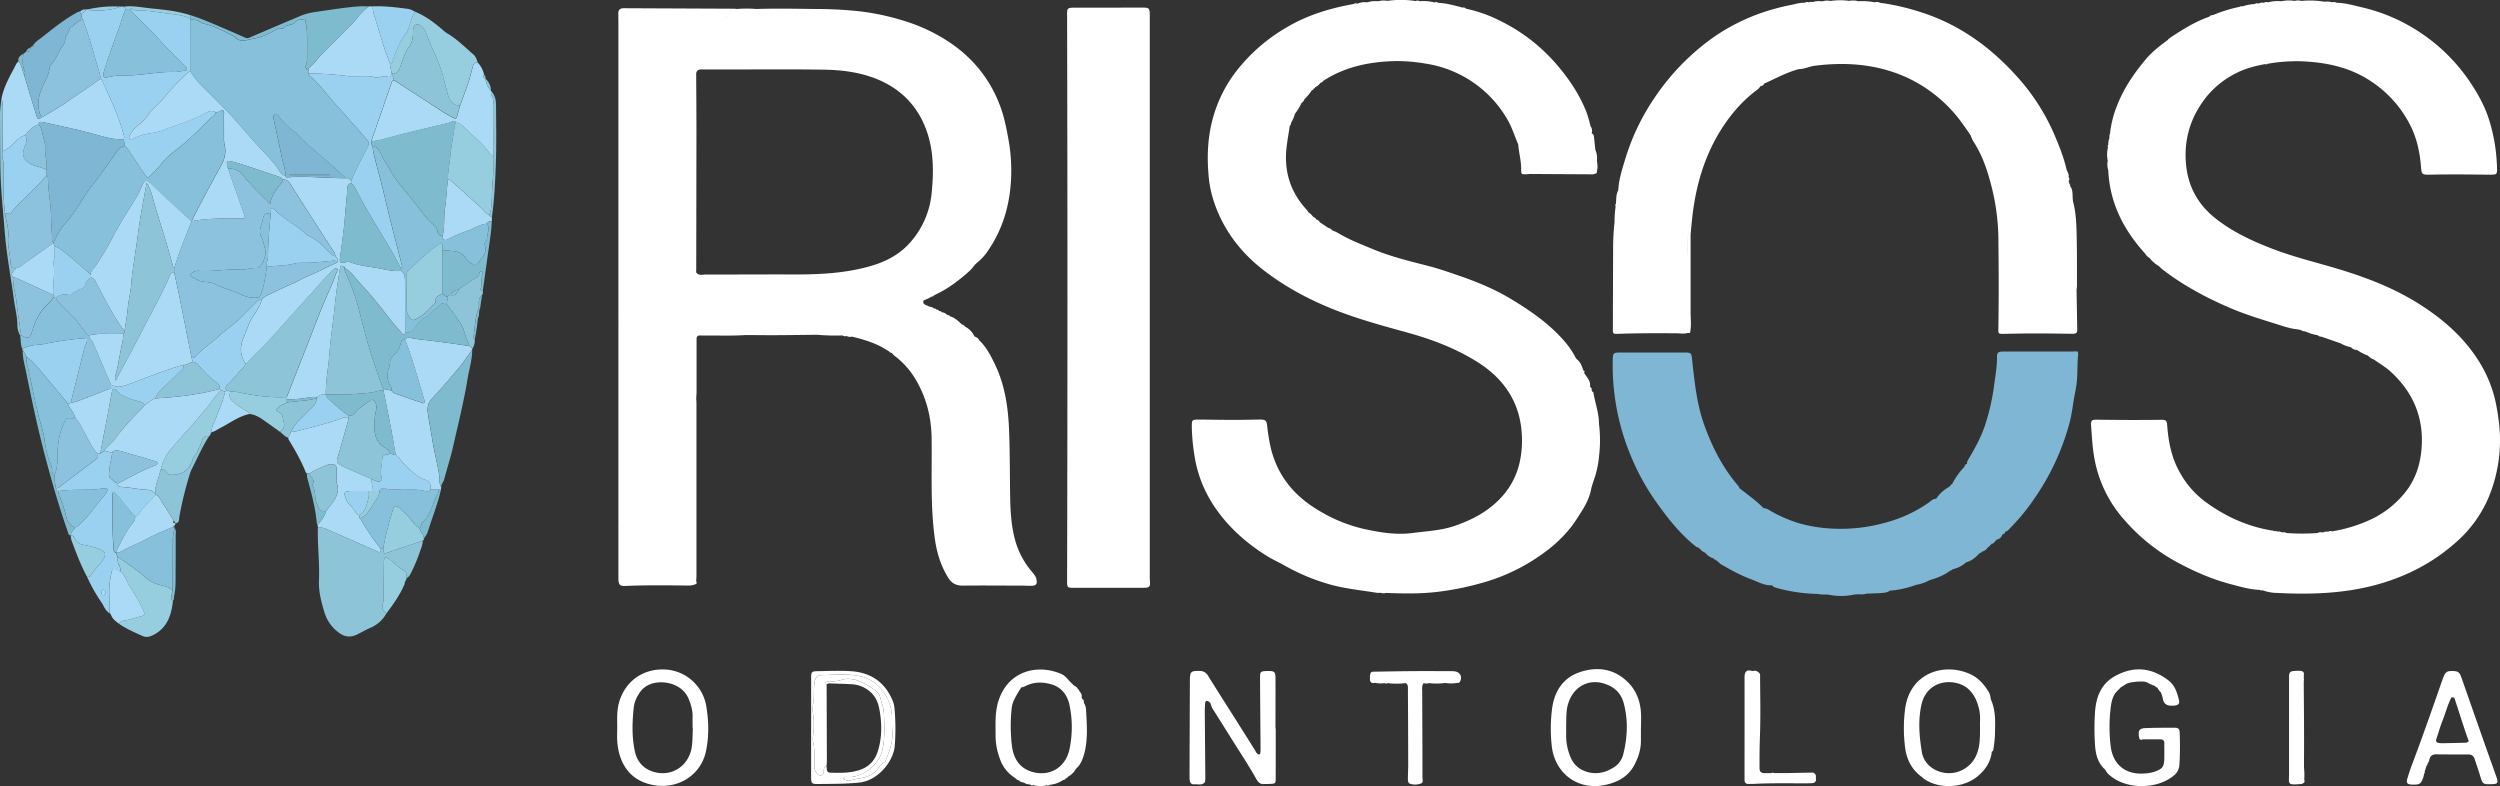 <svg xmlns="http://www.w3.org/2000/svg" viewBox="0 0 2000 628.9"><rect x="0" y="0" width="2000" height="628.9" fill="#333333" stroke="none"/><defs><style>.cls-1{fill:#7fb6d3;}.cls-2{fill:#fff;}.cls-3{fill:#9bd1f0;}.cls-4{fill:#8ec4d8;}.cls-5{fill:#aadaf5;}.cls-6{fill:#96cee0;}.cls-7{fill:#7fbbce;}.cls-8{fill:#87c0da;}.cls-9{fill:#8dc2de;}</style></defs><title>Ativo 2</title><g id="Camada_2" data-name="Camada 2"><g id="Camada_1-2" data-name="Camada 1"><g id="logo-branca"><path class="cls-1" d="M1661.85,281.17c-1.44-.1-5.54.06-5.54.06-16.82,0-36,0-52.86,0-4.89,0-5.9.57-5.86,4.78.05,7.75-1.42,15.3-2.38,22.91a175.7,175.7,0,0,1-6.53,29.28c-3.1,10.17-8.17,19.43-13.53,28.53-.83,1.4-1.78,2.7-1.53,4.44l-.06,0c-1.32.17-1.79,1.09-2,2.25v0a57.17,57.17,0,0,0-9.82,13.73l.08.14c-.74,0-1.09.33-1.06,1.07h0a.91.91,0,0,0-1.06,1.08l-.14-.08a30.14,30.14,0,0,0-10.66,9.63l-.06,0c-2.55,0-4.2,1.89-6,3.2a108.63,108.63,0,0,1-33.3,15.59,132.17,132.17,0,0,1-44,5.08,115.88,115.88,0,0,1-26.84-4.41,111.92,111.92,0,0,1-21.11-9.08c-2.16-1.16-4.15-2.87-6.84-2.81l0-.06c-5.79-6.12-12.77-10.81-19.29-16.05l0,0a4.81,4.81,0,0,0-.58-1.47c-12.62-14.48-21.12-31.26-27.54-49.22-6-16.79-7.72-34.38-9.63-51.92-.59-5.39-.61-5.8-6-5.81q-26-.06-52,0c-4.94,0-5.47.65-5.52,5.6a188.21,188.21,0,0,0,14.69,77.6,184.65,184.65,0,0,0,21.41,38.23c8.75,12.19,18.06,23.82,29.82,33.28a4.4,4.4,0,0,0,2.82,1.33V438a1.42,1.42,0,0,0,1.11,1.07c1,1.67,2.66,2.42,4.28,3.24h0a12.37,12.37,0,0,0,6.4,4.35l0,0a1.92,1.92,0,0,0,2.13,1.14A1.55,1.55,0,0,0,1374,449l1,.82a8.77,8.77,0,0,0,1.53,1.46c7.88,4.5,15.83,9,24.35,12.12,5.28,1.95,10.32,5,16.25,4.86l.26.1.19-.2c1.3,1.67,3.27,2.08,5.13,2.55a129.49,129.49,0,0,0,30.83,4.41,42.39,42.39,0,0,0,8.57.48,50.22,50.22,0,0,0,21.52,0l2.15-.15.52.07.51-.13a17.22,17.22,0,0,0,6.51-.47c3.89-.16,7.79-.26,11.69-.51,2.46-.16,5-.37,7.06-2l1.58,0,2.14-.26a80.42,80.42,0,0,0,17.22-4.3,33.21,33.21,0,0,0,11.18-4l.33.08.3-.13c5.56-1.69,10.91-3.83,15.55-7.45l.27.1.25-.15c.62-.12,1.12-.38,1.23-1.09l.09.13a22,22,0,0,0,10.64-5.49v.05c4.55-1.22,7.92-4.18,11-7.52a2.16,2.16,0,0,0,1.8-1.08,7.53,7.53,0,0,0,4.52-3.26l.92-.74a1.66,1.66,0,0,0,1.06-1.43v.06a1,1,0,0,0,1.08-1,2.07,2.07,0,0,0,2.21-1.18,3.93,3.93,0,0,0-1,.05,3.93,3.93,0,0,1,1-.05l1-.91a1.54,1.54,0,0,1,1.1-1.26v.08a5.69,5.69,0,0,0,4.39-4.21l-.19-.22.21.21a2.06,2.06,0,0,0,2.14-2.13h0c0-.17-.08-.34-.12-.51,0,.17.07.34.12.51,2-.14,3-1.82,4.24-3.05a163.35,163.35,0,0,0,19-23.19,193.21,193.21,0,0,0,28.2-60.43c2.14-7.81,2.78-15.82,4.39-23.68,2.63-12.84,1.57-16.77,2.42-29.73l.11-.49C1662.54,284.5,1662.65,281.23,1661.85,281.17Zm-2.48,7.52q-.06-.44-.15-.87a6.25,6.25,0,0,0-.44-1.44,6.25,6.25,0,0,1,.44,1.44Q1659.31,288.26,1659.37,288.69Zm-2.75-4.21a6.3,6.3,0,0,0-1.78-.21q-6,0-12,.05,6,0,12-.05A6.3,6.3,0,0,1,1656.62,284.48Zm-50-.13q6,0,12.07,0-6,0-12.07,0a7.23,7.23,0,0,0-1.71.19A7.23,7.23,0,0,1,1606.57,284.35Zm-5.78,5a6.45,6.45,0,0,1,.34-1.64,6.45,6.45,0,0,0-.34,1.64,17.88,17.88,0,0,1-.27,2.11A17.88,17.88,0,0,0,1600.79,289.34Zm-2,8.13.42-1.32-.42,1.32c-.13.44-.26.88-.38,1.32C1598.55,298.35,1598.68,297.91,1598.81,297.47Zm-1.51,9.63v0Zm-1.14,9.89c-.05.06-.09.13-.15.19S1596.11,317.05,1596.16,317Zm-.82,1.41a1.86,1.86,0,0,1,.1-.55,1.86,1.86,0,0,0-.1.55v.28h0Zm-16.42,46.25q2.34-3.84,4.3-7.85Q1581.26,360.82,1578.92,364.65Zm5.48-10.33c.61-1.34,1.2-2.68,1.77-4,.46-1.11.9-2.22,1.33-3.34-.43,1.12-.87,2.23-1.33,3.34C1585.6,351.64,1585,353,1584.4,354.32Zm9,80.17a1.48,1.48,0,0,1,.44-.51A1.48,1.48,0,0,0,1593.4,434.49Zm1.12-107.71c-.35,1.56-.79,3.11-1.29,4.64-1.32,4.08-3,8.05-4.48,12.12-.2.57-.41,1.14-.62,1.71.21-.57.42-1.14.62-1.71,1.44-4.07,3.16-8,4.48-12.12.5-1.53.94-3.08,1.29-4.64a33.48,33.48,0,0,0,.83-6.44A33.48,33.48,0,0,1,1594.52,326.78Zm2.85-12.35a7.55,7.55,0,0,0,.17-1.16A7.55,7.55,0,0,1,1597.37,314.43Zm11.91,102.64a32,32,0,0,1-3.56,3.42,5.6,5.6,0,0,0-1,1,4,4,0,0,0-.62,1.12,3.83,3.83,0,0,0-.18,1.89,3.83,3.83,0,0,1,.18-1.89,4,4,0,0,1,.62-1.12,5.6,5.6,0,0,1,1-1,32,32,0,0,0,3.56-3.42c1.1-1.22,2.14-2.5,3.18-3.78C1611.42,414.57,1610.38,415.85,1609.28,417.07Zm5.58-6.61c.68-.76,1.39-1.5,2.13-2.21C1616.25,409,1615.54,409.7,1614.86,410.46Zm5.36-5c.1-.11.19-.22.28-.34C1620.41,405.22,1620.32,405.33,1620.22,405.44Zm3.49-6.49c.38-.6.78-1.18,1.19-1.76C1624.49,397.77,1624.09,398.35,1623.71,399Zm1.8-2.62.89-1.23Zm2.49-3.45c.34-.48.66-1,1-1.45C1628.66,391.92,1628.34,392.4,1628,392.88Zm13-24.06c.82-1.85,1.58-3.72,2.27-5.63C1642.6,365.1,1641.84,367,1641,368.82Zm4.25-12.17c-.36,1.49-.78,3-1.25,4.39.47-1.44.89-2.9,1.25-4.39A99.29,99.29,0,0,1,1648,347,99.29,99.29,0,0,0,1645.27,356.65Zm9.7-26.6a26.56,26.56,0,0,1-1.09,4,26.56,26.56,0,0,0,1.09-4c.53-2.76,1-5.52,1.54-8.29C1656,324.53,1655.5,327.29,1655,330.05Z"/><path class="cls-1" d="M1596.42,432.78l1.1-1.26A1.54,1.54,0,0,0,1596.42,432.78Z"/><path class="cls-2" d="M919.81,460.93q0-111.15,0-222.28h0V67.91c0-18.61,0-37.22,0-55.83,0-5.63-.54-6-6.26-6q-25.5.06-51,.07c-9.74,0-8.88-.49-8.86,9.05q.54,224.43,0,448.85c0,6.19-.05,6.21,6.21,6.22q26.29,0,52.6,0c1.43,0,2.86,0,4.29-.1,2.18-.09,3.27-1.24,3.24-3.41C919.93,464.86,919.81,462.89,919.81,460.93Zm-60-291.53c.35-.36.7-.71,1.06-1.06v-1.08h0v1.08c-.36.35-.71.7-1.06,1.06Zm.69-9.53q.06-.87.15-1.74Q860.53,159,860.47,159.87Zm-.34,6.7a.82.82,0,0,1-.11-.38A.82.82,0,0,0,860.13,166.57Zm.66-10.1v-.17C860.8,156.36,860.79,156.41,860.79,156.47Zm-1.11,55.07c0-.8,0-1.61.1-2.4h0C859.72,209.93,859.71,210.74,859.68,211.54Zm.68-23.35c.09.54.17,1.07.24,1.61-.07-.54-.15-1.07-.24-1.61a34.66,34.66,0,0,1-.59-4.82,3,3,0,0,1-.69-1.5,3,3,0,0,0,.69,1.5A34.66,34.66,0,0,0,860.36,188.19Zm-1.05-7.7a2.63,2.63,0,0,0-.24,1.33A2.63,2.63,0,0,1,859.31,180.49Zm2.6-43.3v-4.31a6.44,6.44,0,0,0,.5-2.46,6.44,6.44,0,0,1-.5,2.46Z"/><path class="cls-2" d="M1661.24,231.73a2.24,2.24,0,0,0-1.66,2,2.24,2.24,0,0,1,1.66-2,21.61,21.61,0,0,0,.32-2.64c0-12.49.08-25-.17-37.47-.2-10.33-.31-20.71-3.05-30.81a2.12,2.12,0,0,0-2,2.08,2.12,2.12,0,0,1,2-2.08c-.06-.71-.12-1.42-.17-2.13a17.77,17.77,0,0,1-2.18-3.74,17.77,17.77,0,0,0,2.18,3.74c-.26-3.39.28-7-2.2-9.83.84-1-.56-1.36-.53-2.12a.68.68,0,0,0-.33-.95,3.19,3.19,0,0,1-.22-1c1.17-1.18.29-2.31-.06-3.46.6-2.28-1.2-3.93-1.66-6-2.07-9.13-5.58-17.87-9.18-26.45a168.24,168.24,0,0,0-29.69-46.85c-21.66-24.32-47.26-42.86-78.69-52.61a184.75,184.75,0,0,0-31.75-7.22,4.83,4.83,0,0,0-4.13-.35,49.81,49.81,0,0,0-13-.83,15.92,15.92,0,0,0-7.42-.3,52,52,0,0,0-15,.07,12.31,12.31,0,0,0-6.29.27c-2.59-.16-5.19-.4-7.69.61a4.59,4.59,0,0,0-3.2.23,3.14,3.14,0,0,0-3.14.3c-3.81-.22-7.38,1-11,1.73-24.57,4.78-47,14.28-67.08,29.45A188,188,0,0,0,1323.12,79a179.52,179.52,0,0,0-23.07,48.72c-2.42,8-5,16-5.45,24.5-1.89,3.39-1.47,7.19-1.91,10.83a1.69,1.69,0,0,0-.16,2.05,80.25,80.25,0,0,0-.89,11.89c0,.69-.09,1.37-.14,2.06q-.93,9.06-1,18.18-.12,32.72-.21,65.42c0,4.48,0,4.53,4.42,4.39,15.36-.49,30.72-.55,46.09-.41,3.18,0,6.42.72,9.57-.35,1.2.43,1.93.15,1.88-1.27.89-5.13.22-10.28.23-15.42,0-20.64,0-41.28,0-61.92.66-7.46,1.32-14.91,2.45-22.34,3.08-20.36,9.08-39.67,19.46-57.52,7.82-13.44,17.53-25.3,29.85-34.91l-.23-.22h0c0-1,.06-2.09.08-3.13h0c0,1-.05,2.09-.08,3.13l.23.22a14.3,14.3,0,0,0,4.35-4.17c1.74.16,2.42-1.17,3.23-2.33a1.46,1.46,0,0,0,.87-.14c8.49-3.81,16.7-8.31,25.75-10.81l1-.17c4.33-.14,8.26-2.17,12.48-2.7,24.7-3.09,48.84-1.36,72,8.73a112.75,112.75,0,0,1,38.27,27.87c5.21,5.69,9.45,12.07,13.85,18.35a.48.48,0,0,0,.48.6,2.68,2.68,0,0,1,.86,0,2.68,2.68,0,0,0-.86,0,20.44,20.44,0,0,0,2.7,5.82c7.11,11.15,11.13,23.62,14.25,36.24a175,175,0,0,1,5.22,39.78c.31,24.13.41,48.26,0,72.39-.08,4.82-.08,4.79,4.64,4.71,8-.14,16.08-.32,24.12-.32,10.19,0,20.37.14,30.56.28,2.25,0,3.85-.35,3.79-3.14C1661.6,253.15,1661.44,242.44,1661.24,231.73Zm-71.89-113.51a10.83,10.83,0,0,0-1-1.27A10.83,10.83,0,0,1,1589.35,118.22Zm55.34,59.83a6.17,6.17,0,0,0-.62.08A6.17,6.17,0,0,1,1644.69,178.05Zm-1.41.44a1.58,1.58,0,0,0-.41.47A1.58,1.58,0,0,1,1643.28,178.49Zm-2.32,1.69a3.13,3.13,0,0,1,1.55,0,3.73,3.73,0,0,1,.2-.87,3.73,3.73,0,0,0-.2.87,3.13,3.13,0,0,0-1.55,0,7.25,7.25,0,0,0-.76.22A7.25,7.25,0,0,1,1641,180.18Zm7.64-53c-.21-.6-.44-1.19-.71-1.77C1648.16,126,1648.39,126.58,1648.6,127.18Zm-2.87-5v0a11.85,11.85,0,0,1,1.22,1.57A11.85,11.85,0,0,0,1645.73,122.15Zm0-2.2a2.44,2.44,0,0,1,0,.27,2.44,2.44,0,0,0,0-.27,3.27,3.27,0,0,0,0-.54A3.27,3.27,0,0,1,1645.78,120ZM1387,84.56h0a2,2,0,0,1,.86-1.82A2,2,0,0,0,1387,84.56ZM1365.9,111.8a2.75,2.75,0,0,1,0-.41A2.75,2.75,0,0,0,1365.9,111.8ZM1349.32,184a3.67,3.67,0,0,0,.84,3.39A3.67,3.67,0,0,1,1349.32,184Zm-55.71,1.32c-.14,4.35-.09,8.72.06,13.08h0v3.21c3.31,1,4,1.33,4.14,4.68-.14-3.35-.83-3.66-4.14-4.68v-3.21C1293.52,194.05,1293.47,189.68,1293.61,185.33Zm56.67,24.9q-.46,2.67-.92,5.36c0,14.31,0,28.63,0,43,0-14.32,0-28.64,0-43-1.37-.91-1.8-1.93-1.31-3-.49,1.1-.06,2.12,1.31,3q.45-2.68.92-5.36h0V207c-.73-.13-1.47-.28-1.72-1,.25.74,1,.89,1.72,1C1350.29,208.07,1350.28,209.15,1350.28,210.23Zm0-6.45a2.35,2.35,0,0,0-1.6.71,2.35,2.35,0,0,1,1.6-.71q0-8.07.1-16.14h0Q1350.36,195.71,1350.32,203.78Zm12.17-86.92c1.12-.69,2.8-.68,4.06-1.16l0-2.13c0,.71,0,1.42,0,2.13C1365.29,116.18,1363.61,116.17,1362.49,116.86Zm4.08-3.3a4.07,4.07,0,0,1-.6-1.33,4.07,4.07,0,0,0,.6,1.33Zm32.21-39.73,2.14-1.09a3.87,3.87,0,0,1,.53-1.89,3.87,3.87,0,0,0-.53,1.89Zm180.79,36.08a3.84,3.84,0,0,0,1.77,1.5c1.8,2,4.36,3.17,6.38,5-2-1.81-4.58-3-6.38-5A3.84,3.84,0,0,1,1579.57,109.91Z"/><path class="cls-2" d="M1997.15,324.93a101.76,101.76,0,0,0-12.26-33c-12.21-20.8-29.86-36.38-50.12-49.08-19.07-12-39.84-20.14-61.25-26.77-17.91-5.54-36.21-9.77-53.8-16.38-17.14-6.45-33.7-14-48.06-25.59-12.82-10.34-20.55-23.93-22.56-40.17-2.56-20.77,2.71-39.64,15.86-56.24a72,72,0,0,1,24.54-19.45c7-3.54,14.86-5.55,22.69-7a1.57,1.57,0,0,0,2-.25,134.45,134.45,0,0,1,26.12-2c20.32.74,39.61,4.67,56.91,16.31a91,91,0,0,1,31.21,35.35c5.11,10.21,7.43,21.2,8.35,32.51.52,6.49.77,6.68,7.47,6.55,7.69-.15,15.38-.19,23.07-.18,8.59,0,17.17.22,25.76.18,4.09,0,4.6-.56,4.55-4.19a140,140,0,0,0-6-38.54c-3.22-10.73-8.41-20.43-14.53-29.75A143.73,143.73,0,0,0,1937,26.58a141.87,141.87,0,0,0-48-20.85c-6.57-1.51-13.14-3.46-20-3.55a3.35,3.35,0,0,0-3.16-.31,14.88,14.88,0,0,0-6.29-.48,69,69,0,0,0-18.43-.64,2.6,2.6,0,0,0,2.23,1.1,2.6,2.6,0,0,1-2.23-1.1,9.33,9.33,0,0,0-5.34,0,29.17,29.17,0,0,0-10.66.24,30.24,30.24,0,0,0-10.84.89,3,3,0,0,0-3.06.36,6.47,6.47,0,0,0-4.44.64,3.24,3.24,0,0,0-3.1.35,36.4,36.4,0,0,0-9.8,1.93,1.74,1.74,0,0,0-2,.27,115.77,115.77,0,0,0-21.59,6.68,3.25,3.25,0,0,0-2.92,1.29C1756,17.31,1746,23.68,1736.1,30.2c-.13.08-.17.3-.25.46a1.75,1.75,0,0,0-1.4,1.15c-6.32,4.65-12.56,9.39-17.66,15.44-9.58,11.39-17.89,23.56-23.27,37.54A84,84,0,0,0,1688,107a5.69,5.69,0,0,0-.4,3.36,12,12,0,0,0-.94,5.41,1.9,1.9,0,0,0-.28,2.13,24.1,24.1,0,0,0-.18,10.72,14.57,14.57,0,0,0,.4,7.47c1.18,26.09,12.21,47.83,29.53,66.79h0a9,9,0,0,0,3.5,3.46,24.44,24.44,0,0,0,7.15,6.32h0c1.19,1.06,2.32,2.19,3.58,3.16,16.6,12.81,35,22.52,54.17,30.75,11.8,5,24.08,8.77,36.3,12.57,5.55,1.73,11.14,3.78,17,4.29l2.18.44,1,.25a2.33,2.33,0,0,0,2.22.79h0l1.08.3,1,.4.36.24.44,0a30.2,30.2,0,0,0,7.85,2.27,4.54,4.54,0,0,0,3.17,1.23l15.08,5.21a30.12,30.12,0,0,0,8.55,3.24c-.36-1-.73-2.07-1.09-3.11h0c.36,1,.73,2.07,1.09,3.11a6.29,6.29,0,0,0,4.31,2.12l1,.34a36.23,36.23,0,0,0,8.32,4.23,10.31,10.31,0,0,0,4.64,3.06h0c4.5,3.22,9.39,6,13.44,9.73,17.64,16.12,26.42,35.95,24.86,60.18-.84,13-4.38,24.93-12.34,35.36a77.27,77.27,0,0,1-32.56,24.61,119.34,119.34,0,0,1-26.7,7.65,3.19,3.19,0,0,0-3.09.32,7,7,0,0,0-4.42.62,5.6,5.6,0,0,0-4.19.39,169.77,169.77,0,0,1-24.91,0,3.21,3.21,0,0,0-3.11-.39,7,7,0,0,0-4.38-.75,1.87,1.87,0,0,0-2.06-.26,4,4,0,0,0-1-.43c-20.38-3.17-38.61-11.47-55-23.69a72.94,72.94,0,0,1-20-23.47c-6.33-11.34-8.76-23.7-9.76-36.47-.37-4.68-.75-5.16-5.5-5.1-17,.24-34,.13-50.93-.1-4-.05-4.8.72-4.5,4.76.64,8.37,1,16.81,2.45,25.06A100.51,100.51,0,0,0,1700,416.51,151.07,151.07,0,0,0,1740.24,449c14.14,7.74,28.75,14.27,44.42,18.35,7.61,2,15.13,4.25,23.06,4.55a2.92,2.92,0,0,0,2.33.31,34.17,34.17,0,0,0,11.55,2.13c26.35,1.34,52.52.62,78.27-6.21,24.92-6.61,47.14-18.08,66.22-35.47A98.61,98.61,0,0,0,1991.27,397a118.11,118.11,0,0,0,8.66-41.19C2000.32,345.41,1999.05,335.17,1997.15,324.93Zm-266-177.36a13.49,13.49,0,0,1-2.71-.72c0-.11,0-.22,0-.34,0,.12,0,.23,0,.34a13.49,13.49,0,0,0,2.71.72,9.47,9.47,0,0,0,2.48.08A9.47,9.47,0,0,1,1731.12,147.57Zm-37.29-8.93q.29.36.6.69Q1694.12,139,1693.83,138.64Zm-4.06-3.61v0c1.9.38,2.76,1.89,3.77,3.25C1692.53,136.92,1691.67,135.41,1689.77,135Zm0-23.61a8.39,8.39,0,0,0,2.4-1.67,8.39,8.39,0,0,1-2.4,1.67c0,.71,0,1.43,0,2.14a19.4,19.4,0,0,1,1.54,4.49c.29,1.28.48,2.58.66,3.88-.18-1.3-.37-2.6-.66-3.88a19.4,19.4,0,0,0-1.54-4.49,3.47,3.47,0,0,0-.88.79,3.47,3.47,0,0,1,.88-.79C1689.75,112.85,1689.76,112.13,1689.76,111.42Zm36.54,1.31c0,.57,0,1.15,0,1.72C1726.31,113.88,1726.31,113.3,1726.3,112.73Zm0-3.46h0a4.07,4.07,0,0,1,1.42.26A4.07,4.07,0,0,0,1726.26,109.27Zm-33.68-.36a1.1,1.1,0,0,0,0-.31A1.1,1.1,0,0,1,1692.58,108.91Zm44,37.77a7.2,7.2,0,0,1-1.42.64A7.2,7.2,0,0,0,1736.55,146.68ZM1848.67,2.94h0a2.46,2.46,0,0,0-1-.84A2.46,2.46,0,0,1,1848.67,2.94Zm-43,4.3h-6.45a4.55,4.55,0,0,1-3.38,3.89,9.92,9.92,0,0,1-1.11.23,9.92,9.92,0,0,0,1.11-.23,4.55,4.55,0,0,0,3.38-3.89ZM1720.8,52.31a12.16,12.16,0,0,0,.75-1.32,12.16,12.16,0,0,1-.75,1.32,4.92,4.92,0,0,1-1,1.11,2.45,2.45,0,0,1-.33,1.28,2.45,2.45,0,0,0,.33-1.28A4.92,4.92,0,0,0,1720.8,52.31Zm-5.53,6.22a11.06,11.06,0,0,1-1.89,1.33,3.28,3.28,0,0,1-1.06,2.5,3.28,3.28,0,0,0,1.06-2.5A11.06,11.06,0,0,0,1715.27,58.53Zm-11.56,17.15V76c.18-.08.35-.16.51-.25a3.62,3.62,0,0,0,.8-.62,3.62,3.62,0,0,1-.8.62c-.16.09-.33.17-.51.25Zm-8.58,18v.52l.28,0-.28,0Zm-6.89,21.39c.17-.17.32-.36.48-.55-.16.19-.31.38-.48.55s-.23.21-.35.31C1688,115.3,1688.13,115.2,1688.24,115.09Zm28.62,87.66a3,3,0,0,0,1.11-.48A3,3,0,0,1,1716.86,202.75Zm3.7,1.49a2.39,2.39,0,0,1,1.41-.47l0-.43,0,.43A2.39,2.39,0,0,0,1720.56,204.24Zm7.85,6c-.77-.84-1.48-1.74-2.21-2.62.73.88,1.44,1.78,2.21,2.62Zm94.31,46.92a7.73,7.73,0,0,0,1.06.24A7.73,7.73,0,0,1,1822.72,257.14Zm1.61.3c.55.05,1.1.06,1.67.06C1825.43,257.5,1824.88,257.49,1824.33,257.44Zm3.92,0h0a4.27,4.27,0,0,0,1.66,1.31A4.27,4.27,0,0,1,1828.25,257.47Zm2.63,1.73c.32.13.65.27,1,.43C1831.53,259.47,1831.2,259.33,1830.88,259.2Zm43.95,13.3a2.88,2.88,0,0,1,.72.15A2.88,2.88,0,0,0,1874.83,272.5Zm2.29,1.08.6.43a5.67,5.67,0,0,0,.63.36,5.67,5.67,0,0,1-.63-.36Zm1.56.93-.19-.08Zm-199,95.13c.72,3.45,1.84,6.81,2.57,10.26h0C1681.52,376.45,1680.4,373.09,1679.68,369.64Zm4.21,13.24a3.33,3.33,0,0,0,.5.25h0A3.33,3.33,0,0,1,1683.89,382.88Zm33.4,47.09a2.3,2.3,0,0,1-.69-1.73c-4-3.55-7.91-7.18-11.56-11q-1.83-1.92-3.57-3.91c-1.16-1.33-2.29-2.68-3.37-4.08,1.08,1.39,2.21,2.75,3.37,4.08s2.35,2.63,3.57,3.91c3.65,3.84,7.55,7.47,11.56,11a2.3,2.3,0,0,0,.69,1.73,3.09,3.09,0,0,0,.39.33A3.09,3.09,0,0,1,1717.29,430Zm93.63,41.64a4.71,4.71,0,0,1,.91-.32A4.71,4.71,0,0,0,1810.92,471.61Zm2.32-.49a7.3,7.3,0,0,0-.94.08,7.3,7.3,0,0,1,.94-.08,29.3,29.3,0,0,0,4.29.06h0A29.3,29.3,0,0,1,1813.24,471.12Zm118.67-18.49q-.59.33-1.2.63.61-.3,1.2-.63c.39-.23.77-.47,1.13-.73C1932.68,452.16,1932.3,452.4,1931.91,452.63Zm3.73-4a7.18,7.18,0,0,1-2.07,2.84,7.18,7.18,0,0,0,2.07-2.84c.52-.23,1-.51,1.54-.73C1936.66,448.14,1936.16,448.42,1935.64,448.65Zm20.93-13.52a7.22,7.22,0,0,1-1.61,1.7,6.46,6.46,0,0,1-1.78,4.13,9.64,9.64,0,0,1-1,1,9.64,9.64,0,0,0,1-1,6.46,6.46,0,0,0,1.78-4.13,7.22,7.22,0,0,0,1.61-1.7,9.38,9.38,0,0,1,.77-.9A9.38,9.38,0,0,0,1956.57,435.13Z"/><path class="cls-2" d="M1279.2,339.1c0-8.67-3.18-16.77-4.49-25.2,0-.22-.54-.37-.83-.55-.22-.51-.43-1-.65-1.51.48-1.23-.45-1.75-1.18-2.38l.18,0-.18-.26c.59-4.76-2.86-7.68-5-11.19a.29.29,0,0,0,.51-.11c.36-.78-.2-1.18-.84-1.47-1.2-3.35-2.22-6.78-5.29-9.07a6.46,6.46,0,0,1-1.44-2.21,67.89,67.89,0,0,0-8.35-12.08c-12-13.91-26.81-24.14-42.29-33.54-13.5-8.2-28.07-14.18-43-19.28-7.77-2.66-15.53-5.37-23.51-7.43-15.27-3.93-30.62-7.62-45.21-13.77-9.21-3.88-18.59-7.41-27.18-12.66a40.79,40.79,0,0,0-4.85-2.19,4.31,4.31,0,0,0-2.9-1.86l-6.83-4.54a4.35,4.35,0,0,0-2.75-2.17,4.44,4.44,0,0,0-2.59-2.14,13.71,13.71,0,0,0-3.75-3.61,17.41,17.41,0,0,0-1.5-2.17c-13.54-14.59-18.4-31.87-15.85-51.4.7-5.3,1.63-10.57,2.45-15.85a1.89,1.89,0,0,0,.88-2,29.16,29.16,0,0,0,3.18-7.42,41.85,41.85,0,0,0,5.27-8.66,5.3,5.3,0,0,0,2.27-2.91c0-.46-.09-.92-.13-1.38a4.11,4.11,0,0,1-1.24-.32,4.11,4.11,0,0,0,1.24.32c0-1.07,0-2.15,0-3.22,0,1.07,0,2.15,0,3.22,0,.46.08.92.13,1.37a41.54,41.54,0,0,0,5.82-7l.15-.17a2.53,2.53,0,0,0,1.69-1.63.85.85,0,0,0,.94-.82l-.15-1.41.15,1.41a10.93,10.93,0,0,0,4.24-3.53,3.46,3.46,0,0,0,2.26-1.63c17.16-11.1,36.29-15.17,56.38-15.78a130.57,130.57,0,0,1,25.57,2A91.28,91.28,0,0,1,1206.17,96c3.56,6.25,5.63,13.07,8.44,19.61.44,6.52,2.37,12.86,2.32,19.44,0,4.41,0,4.42,4.18,4.37.88,0,1.75-.16,2.62-.25q25.32.17,50.64.29a7.39,7.39,0,0,0,2-.61h0c1.05-.11,1.24-.78,1.08-1.67.85-2.88.53-5.76.07-8.64a16.21,16.21,0,0,0-1.22-8.59l-.12-1c-.08.08-.24.19-.3.26s.22-.18.3-.26c-.33-3.12-.63-6.25-1-9.37-.15-1.25-.52-2.41-1.88-2.91a6.08,6.08,0,0,0-.9-5.73,104.83,104.83,0,0,0-3.13-11c-5.73-14.69-14.5-27.51-24.74-39.27a141.91,141.91,0,0,0-45.41-34.5A108.3,108.3,0,0,0,1172.91,7a2.71,2.71,0,0,0-2.82-.91c-6.42-1.66-12.8-3.53-19.49-3.82a2.85,2.85,0,0,0-3-.31,36.69,36.69,0,0,0-11.95-1,3.05,3.05,0,0,0-3.09-.12,77.45,77.45,0,0,0-22.6-.15,16.37,16.37,0,0,0-7.43.34,20.62,20.62,0,0,0-8.69.85,14.63,14.63,0,0,0-7.49.9l-1.1.14a1.46,1.46,0,0,0-2,.24c-18.93,3.33-37,8.73-53.8,18.65A139.8,139.8,0,0,0,989.2,56.75a108.11,108.11,0,0,0-18.55,36.59c-4.62,16-5.25,32.45-3.6,48.94a89.84,89.84,0,0,0,4.53,20.38c7.58,21.93,21.29,39.63,39.5,53.66,18.82,14.49,39.78,25.31,62,33.58,17.26,6.43,35,11.24,52.77,16.14,19.71,5.45,38.67,12.61,56.12,23.58,24.15,15.19,36.38,36.81,35.59,65.35-.45,16.36-5.43,31.17-17,43.44-10.24,10.86-22.85,17.47-36.72,22.26-11,3.79-22.43,4.23-33.76,5.72-13.21,1.74-26.18-.43-38.86-3.21A123,123,0,0,1,1052,406.52c-18.55-11.72-30.79-27.87-35.68-49.48a163.46,163.46,0,0,1-2.59-16.4c-.54-4.41-1.41-5-5.92-5-7,.09-13.95.28-20.92.27-9.12,0-18.25-.2-27.37-.25-6,0-6.11.15-6.07,5.91A161,161,0,0,0,955.35,363c3.46,24.82,15.34,45.09,33,62.32a151.32,151.32,0,0,0,25,19.33c4.69,3,9.77,5.17,14.57,7.91A163.34,163.34,0,0,0,1062,467c12.88,3.87,26.25,5.09,39.45,7.23a20.1,20.1,0,0,0,3.2,0,6.47,6.47,0,0,0,4.19.11c13.94.53,27.87.81,41.78-.93a231.2,231.2,0,0,0,40.29-8.67,151.87,151.87,0,0,0,39-18.82c12.41-8.26,23.46-18.18,31.61-30.93,4.6-7.2,9.49-14.16,11.22-22.88,1-5,3.24-9.76,4.4-14.87a80.61,80.61,0,0,0,2.11-12.39A106.31,106.31,0,0,0,1279.2,339.1Zm-2.81-201.89h0a4.78,4.78,0,0,1,.53,0A4.78,4.78,0,0,0,1276.39,137.21Zm-80.86-60.78,2.47,2.75c2.14.31,3.42,1.31,4,2.88-.55-1.57-1.83-2.57-4-2.87Zm7.41,8.15h0Zm15.44,27.89c0-.13,0-.27,0-.4C1218.37,112.2,1218.38,112.34,1218.38,112.47Zm-16.09-27.92v0h0Zm15,31.17a7.29,7.29,0,0,0,1.06-3.22,7.29,7.29,0,0,1-1.06,3.22Zm52.21-2.45h0a6.41,6.41,0,0,0-.69-.35A6.41,6.41,0,0,1,1269.52,113.27Zm-1.11,0c-.06.16-.11.35-.17.5h0C1268.3,113.62,1268.35,113.43,1268.41,113.27Z"/><path class="cls-2" d="M829.07,463.15c-.65-2.76-2.62-4.58-4.31-6.67A66,66,0,0,1,812.34,433c-3.07-10.78-3.91-21.8-4.15-32.89-.38-18.23-.22-36.48-.88-54.71-.66-18.65-3.15-37-11.45-54.13-3.37-6.93-6.82-13.75-12.54-19.11l-.08-.05c-.5-1.94-2.41-2.17-3.73-3.11a16.59,16.59,0,0,0-7.62-7.79,2.79,2.79,0,0,0-2.32-1.57c-2.85-2.71-5.67-5.48-9.61-6.63a2.18,2.18,0,0,0-2.16-1,6.27,6.27,0,0,0-4.29-2.16,2.22,2.22,0,0,0-2.15-1,2.18,2.18,0,0,0-2.14-1.1,2.11,2.11,0,0,0-2.16-1c-1-1.16-2.51-1.24-3.9-1.51v0c-1.63-1.46-5.42-1-4.32-4.91,2.1-.87,4.29-1.54,6.12-3a2.57,2.57,0,0,0,2.37-1.15c10.68-4.87,19.93-11.82,28.55-19.66,2.08-1.9,3.52-4.54,5.71-6.27a42,42,0,0,0,8.34-9c12.26-17.5,17.93-37.21,18.94-58.33a140.21,140.21,0,0,0-2.13-31.5c-1.71-9.54-3.6-18.93-7.13-27.95-8.25-21.16-22-37.82-41-50.28a137.73,137.73,0,0,0-33.75-16A195.44,195.44,0,0,0,687.25,9a328.79,328.79,0,0,0-34.8-1.81c-15.73-.17-31.45-.53-47.18,0a101.31,101.31,0,0,0-16.06,0l-1.1,1.2h0l1.09-1.2c-.7-.08-1.41-.21-2.12-.22l-86.9-.39c-.54,0-1.08,0-1.61,0-2.57.11-3.95,1.36-3.92,4,0,3.39.07,6.79.07,10.19q0,195.59,0,391.16c0,16.82,0,33.63,0,50.44,0,5.33,1,6.57,5.51,6.38,15.9-.69,31.81-.53,47.73-.35,2.66,0,5.37.28,7.92-.87,1.93-.33,1.49-1.56,1.07-2.79a2,2,0,0,0-.84.88,2,2,0,0,1,.84-.88c.07-1.42.22-2.84.22-4.26q0-68.8,0-137.59c0-1.43-.13-2.85-.2-4.27.1-1.77.28-3.54.28-5.31q0-19.25,0-38.5c0-1.25,0-2.5,0-3.75,0-1.7.81-2.67,2.57-2.69,1.25,0,2.49.08,3.74.07,11-.1,22.08.32,33.1-.4h0c7.83,0,15.65.15,23.47.11,11.21-.05,22.41-.21,33.61-.33a165.23,165.23,0,0,0,20.27.54,4,4,0,0,0,3.38.47,5.41,5.41,0,0,0,4.13.46c7.73,1.87,15.35,4.06,22.49,7.63,2.52,1.25,4.89,2.81,7.32,4.23.25.58.62,1,1.33.86l.33.26.41,0a14.29,14.29,0,0,0,3.42,3.3,65.05,65.05,0,0,1,14.61,16.2c9.36,14.94,13.62,31.25,13.86,48.83.39,27-1.15,54,2.66,80.87,1.57,11.07,4.73,21.11,10.52,30.57,2.86,4.66,6.5,6.52,11.91,6.45,15.91-.19,31.83,0,47.74,0,2.32,0,4.65.25,7,.16C829.09,468.54,830,467.12,829.07,463.15ZM554.8,283.22c0-1.42,0-2.83,0-4.25-1.88-1.21-2.59-2.27-2.11-3.36-.48,1.09.23,2.15,2.11,3.36C554.81,280.39,554.81,281.8,554.8,283.22ZM697.63,212.5c-21,6.26-42.56,7.16-64.26,7.07-22.9-.09-45.8.11-68.7.05-2.67,0-5.85,1.2-7.86-1.89h-2l-1.08,0,1.08,0h2a6.67,6.67,0,0,0,.17-1.06q.1-55.66.17-111.34c0-15.52-.13-31-.2-46.56.39-2.72,2.18-3.26,4.6-3.23,6.44.09,12.88,0,19.32.05,26.3,0,52.6-.28,78.9.17,13.76.23,27.49,2,40.47,7C721,70.86,735.06,85.45,742,106.72c5.07,15.65,4.93,31.68,3.31,47.82A69.15,69.15,0,0,1,729,193C720.69,202.84,709.88,208.85,697.63,212.5Zm1.1-193.85a4.48,4.48,0,0,1-.08.64A4.48,4.48,0,0,0,698.73,18.65Zm.8-.67q-.4,0-.81,0h0q.4,0,.81,0a13.74,13.74,0,0,1,3.14.52A13.74,13.74,0,0,0,699.53,18ZM698,21a6.6,6.6,0,0,0,.5-1.12A6.6,6.6,0,0,1,698,21Zm-1.4,2.07.74-1Zm-35.76-6.47a1.32,1.32,0,0,1-.65-.11A1.32,1.32,0,0,0,660.84,16.61Zm-1-.27a3.15,3.15,0,0,1-.6-.57A3.15,3.15,0,0,0,659.89,16.34ZM580.73,51.42c1,.23,1.9.5,2,2a17,17,0,0,1,5.47-.61,17,17,0,0,0-5.47.61C582.63,51.92,581.75,51.65,580.73,51.42ZM554.81,65.2a2,2,0,0,0-2.1,2.11,2,2,0,0,1,2.1-2.11c0-1.46,0-2.94,0-4.4C554.77,62.26,554.82,63.74,554.81,65.2Zm-5.34,30.1h-.32a2.14,2.14,0,0,0-1.22.5,2.14,2.14,0,0,1,1.22-.5Zm.5-30.13a9.89,9.89,0,0,0,.13,1.61A9.89,9.89,0,0,1,550,65.17Zm.31,2.44c.07.27.16.56.26.84h0C550.44,68.17,550.35,67.88,550.28,67.61ZM547.8,88.29a8.6,8.6,0,0,0,1.67,3.8h0a8.6,8.6,0,0,1-1.67-3.8,13.49,13.49,0,0,1-.19-2.38A13.49,13.49,0,0,0,547.8,88.29ZM501,276.24v0Zm23.58-180.3a2.82,2.82,0,0,0-.1-.52,2.18,2.18,0,0,1,.1.52,1.43,1.43,0,0,1-1.08,1.29A1.43,1.43,0,0,0,524.61,95.94ZM500.14,256.4a7.59,7.59,0,0,1-.07,1.07A7.59,7.59,0,0,0,500.14,256.4Zm-3.26,78.88v3.8c2,.38,2.25,1.62,2.19,2.94.06-1.32-.16-2.56-2.19-2.94ZM740.59,186.59h0l1.07-1.07Zm-34.92-167,1.49.56Zm-76.75-5.86Zm-.61,2a2.71,2.71,0,0,0,.22-.38A2.71,2.71,0,0,1,628.31,15.66Zm-46.38-2.09a2.68,2.68,0,0,1-1.33-1h0A2.68,2.68,0,0,0,581.93,13.57ZM500,258a9.74,9.74,0,0,1-1,2.69c0,2.54,0,5.09,0,7.63,0-2.54,0-5.09,0-7.63A9.74,9.74,0,0,0,500,258Zm-3.07,162.67v0c1.94.31,2.09,1.64,2.09,3.06C499,422.32,498.85,421,496.91,420.68ZM709.69,214.75a5,5,0,0,1,.72-.59,3.55,3.55,0,0,1,2.26-.72h0a3.55,3.55,0,0,0-2.26.72A5,5,0,0,0,709.69,214.75Zm6.55-1.4a11.78,11.78,0,0,1-2.09.18,11.78,11.78,0,0,0,2.09-.18,10.93,10.93,0,0,0,1.31-.34A10.93,10.93,0,0,1,716.24,213.35Zm85-112.56a2.13,2.13,0,0,0-.42-.48A2.13,2.13,0,0,1,801.22,100.79Zm-1.58-1.19h0a3,3,0,0,1,.31.15A3,3,0,0,0,799.64,99.6Zm-214-88.19a5.43,5.43,0,0,1-.72.1,5.43,5.43,0,0,0,.72-.1,2.87,2.87,0,0,0,2.43-2.61A2.87,2.87,0,0,1,585.64,11.41ZM497.87,260.68c.17-1.9-.74-3.67-1-5.52.28,1.85,1.19,3.62,1,5.52a3.86,3.86,0,0,0-1.08,3.4A3.86,3.86,0,0,1,497.87,260.68Zm18.35,206.18h2.08a2.16,2.16,0,0,1,2-2.08,2.16,2.16,0,0,0-2,2.08Zm38.61-193.32h0v0c.14-5.45,1-7,5.43-7.37C555.85,266.5,555,268.08,554.83,273.54ZM718,282.17c-.21-.34-.39-.71-.58-1.08.19.37.37.74.58,1.08l3.22,2.15Z"/><path class="cls-2" d="M1164,537.12a26.33,26.33,0,0,0-4.26-.21c-9.81,0-19.61-.09-29.41,0-10,.07-19.94.24-29.92.44-1.82,0-4.17-.42-4.26,2.62a2.4,2.4,0,0,0,0,2.14,3.46,3.46,0,0,0,.32,3.17c.9,1.65,2.41,1.09,3.78,1a20.23,20.23,0,0,0,7.48.2,1.92,1.92,0,0,0,2.26,0,57.59,57.59,0,0,0,14.43,0c2.28,1.1,1.9,3.3,1.91,5.16q.2,30,.24,60c0,3.75-.23,7.5-.26,11.25,0,1.61,0,3.56,1.8,4.14a13.29,13.29,0,0,0,8.41-.14c2.46-.83,1.46-3.39,1.45-5.17,0-22.69-.13-45.39-.19-68.08,0-2.43-.54-5,1.19-7.17a6.13,6.13,0,0,0,4.18,0,48.9,48.9,0,0,0,13-.11,28.23,28.23,0,0,0,9.66-.07c.51,0,1.27.18,1.48-.08C1170.35,542.54,1168.7,537.89,1164,537.12Zm-66.18,5.82a1.54,1.54,0,0,0-.28-.35A1.54,1.54,0,0,1,1097.84,542.94Zm-.29-.36a1.66,1.66,0,0,0-.43-.27A1.66,1.66,0,0,1,1097.55,542.58Zm.55,2.63h0a3.72,3.72,0,0,1,1.57.45A3.72,3.72,0,0,0,1098.1,545.21Z"/><path class="cls-2" d="M1743.75,586.32c-.11-3.3-1-4.13-4.28-4.13-7.5,0-15,0-22.49.27-5.71.17-6.71,1.75-5.62,8,.57,1.72,1.75,1.51,3,1l12.79,0c1.8,0,3.65-.11,4.28,2.19,0,4.45.11,8.9,0,13.34-.18,6.55-1.57,8.21-7.87,10.41a31.31,31.31,0,0,1-8.4,1.41c-14.78.93-24.79-7.11-26.59-21.74a127.86,127.86,0,0,1,.06-31.46c.51-4.11,1.42-8.29,4.14-11.72a5.52,5.52,0,0,1-.7-.33,5.52,5.52,0,0,0,.7.33l3.84-4,5.08-3.13,2-.61a51.5,51.5,0,0,1,10.81-.93l1,.09,2.14.59a28.45,28.45,0,0,0,6.36,2.87,2.91,2.91,0,0,0,1.94,1.35,12.79,12.79,0,0,0,2.72,3.76,23,23,0,0,1,1.52,4.56c.64,5.29,4,6.57,9.48,6,3.18-.32,4.23-1.58,3.45-4.64-1.46-5.7-3.08-11.28-8.09-15.27a44.43,44.43,0,0,0-9.62-5.89c-11.5-5.13-22.56-3.69-33.25,2.16-11.43,6.25-15.34,17-16.16,29.09a202.5,202.5,0,0,0,0,25.72c.45,7.5,2.11,14.85,8.25,20.19a12.76,12.76,0,0,0,4.07,4.87c13.29,11.1,37.71,10.86,50.89-.35a11.52,11.52,0,0,0,4.32-8.28A253.45,253.45,0,0,0,1743.75,586.32Zm-52.56-33.16a3,3,0,0,1,.72.27A3,3,0,0,0,1691.19,553.16Z"/><path class="cls-2" d="M1020.58,582.76h-.2c0-13.59.09-27.18,0-40.77-.05-4.71-1.05-5.29-6.63-5.17-5.24.1-5.74.47-5.71,5.34.1,19,.27,37.91.4,56.86a22.72,22.72,0,0,1-.16,3.2c-.21,1.46-1,1.72-2.23.92a7.28,7.28,0,0,1-1.83-2.59q-8.08-12.93-16.24-25.81c-7.15-11.33-14.4-22.6-21.44-34a7.5,7.5,0,0,0-7-4c-6.87-.08-7.6.5-7.63,7.55q-.18,38.09-.28,76.18a31.27,31.27,0,0,0,.14,3.75c.23,2.07,1.49,3.42,3.55,3.23,2.87-.28,6.13,1.13,8.52-1.6a2.8,2.8,0,0,0,.33-1.55c.06-1.07.08-2.14.08-3.21q-.21-25.49-.41-51c0-2.5.06-5,.27-7.5.17-1.93,1.3-2.32,2.91-1.33a3.8,3.8,0,0,1,1.73,2.58,14.93,14.93,0,0,0,2.33,4.69c5.55,8.74,11,17.57,16.52,26.31,6,9.49,12.19,18.91,17.66,28.75,1.46,2.63,3.48,4,6.53,3.64,1.24-.12,2.5,0,3.75-.09,5-.19,5-.2,5-5.27C1020.6,608.87,1020.58,595.81,1020.58,582.76Z"/><path class="cls-2" d="M1997.7,623.29a27.86,27.86,0,0,0-1-3c-3.4-9.59-6.84-19.17-10.21-28.76q-8.7-24.75-17.36-49.52c-1.51-4.3-2.65-5.1-7-5.19-4.57-.11-5.8.74-7.52,5.18-.26.67-.53,1.33-.76,2-7.61,21.91-15.25,43.82-23.44,65.53-1.64,4.34-3.15,8.74-4.5,13.18-1.13,3.75-.21,4.81,3.79,4.94,6.22.21,7.25-.51,9.16-6.52a14.65,14.65,0,0,0,.38-2.1,1.48,1.48,0,0,0,.48-1.68l1.56-4.86a1.54,1.54,0,0,0,.75-1.62,6.87,6.87,0,0,0,1.51-3.39c.72-2.86,2.49-4.06,5.43-4,8.57.1,17.15.09,25.72.1a4.89,4.89,0,0,1,5.1,3.84c1.39,4.43,3,8.81,4.31,13.24,2.07,6.72,2.2,6.87,9.36,6.67.36,0,.72,0,1.07,0C1997.79,627,1998.38,626.31,1997.7,623.29Zm-66.85-3.08h0c-.16.26-.44.51-.45.77C1930.41,620.72,1930.69,620.47,1930.85,620.21Zm31.63-65.73a2.9,2.9,0,0,0-3.74.38,2.9,2.9,0,0,1,3.74-.38l.92.74h0l-.92-.74Zm-.85.78a2.57,2.57,0,0,0-.26.49A2.57,2.57,0,0,1,1961.63,555.26Zm-3.39.18a6.52,6.52,0,0,0-.45.67A6.52,6.52,0,0,1,1958.24,555.44ZM1972,594.18q-9.1.24-18.22.41a15,15,0,0,1-2.67-.21c-1.94-.33-2.74-1.26-2-3.37,1.72-4.88,3.06-9.91,5-14.71,2.45-6.13,4-12.61,7.09-18.48l2.24.27c2.8,8.6,5.57,17.21,8.4,25.81,1,3.05,2.11,6.07,3.15,9A3.37,3.37,0,0,1,1972,594.18Z"/><path class="cls-2" d="M1592.55,559.25a13.2,13.2,0,0,0-1.52-5.59c-3.67-6.1-8.35-11.37-14.78-14.32-20.72-9.51-47.7-1.29-52,26.67a118.87,118.87,0,0,0-.15,32c1.17,9.84,5.61,18.28,14.09,24.09a8.3,8.3,0,0,0,1.13,1.09c12.38,8.38,31.46,7.37,43-2.32,5.72-4.81,9.76-10.67,11-18.22,0-.43,0-.85.08-1.28,1.46-.58,1.34-2,1.49-3.15a97.28,97.28,0,0,0,1.06-10C1596.15,578.41,1596.91,568.52,1592.55,559.25ZM1584,581.41c0,8,.15,15.25-2.75,22.27a23.86,23.86,0,0,1-35.83,10.51,19.29,19.29,0,0,1-8-12.88c-2-12.57-3.11-25.24-.19-37.83,3.22-13.89,15-19.39,26.54-17.35,12.18,2.15,17.57,11.6,19.79,22.53C1584.43,573.06,1583.85,577.58,1584,581.41Z"/><path class="cls-2" d="M648.92,581.73q0-19.56,0-39.14c0-5.13.29-5.56,5.37-5.65,8.75-.17,17.54-.52,26.26,0,15.58.91,27,8.37,33.33,23a20.69,20.69,0,0,1,1.72,6.71,179.71,179.71,0,0,1,.21,30c-1,12.21-13.12,27.8-28.41,29.4-11.22,1.18-22.47,1-33.71,1.18-4.18,0-4.78-.79-4.79-5.22,0-13.41,0-26.81,0-40.22Zm12.38-34.2c-1.67-1.69-.42-2.22,1-2.16A40.71,40.71,0,0,0,675,543.44a16,16,0,0,1,5.86-.18c6.54.72,12,4.17,17.33,7.63,2.41,1.56,5,3.62,5.85,6.76,1.15,4.29,2.89,8.59,3.07,12.94.39,9.6.93,19.25-1.08,28.82-2.8,13.38-17.16,23-28,22.2-1.12-.08-2.52-.52-3.55,1.19,1.59,1.12,3.3,2.22,5.19,1.64a110,110,0,0,1,11.47-2.35,21.07,21.07,0,0,0,6.67-3c4.16-2.44,5.75-7.32,10-9.55.53-.28.78-1.18,1-1.84,3.1-7.59,5.93-15.16,5-23.7-.63-6,.48-12.13-1.27-18.09-4.21-14.34-13.44-23.61-28.27-25.63-8.78-1.2-17.87-.42-26.8-.15-4.09.13-5.43,2.23-6,6.7-.69,5.24.08,10.52-.92,15.8a31.63,31.63,0,0,0,.18,10.67,57.6,57.6,0,0,1,.28,7.84c.13,4.42-1.39,8.82-.38,13.12a42.29,42.29,0,0,1,.86,9.55c0,3.05,0,6.09,0,9.13a8.51,8.51,0,0,0,2.18,5.89c.83,1,1.8,1.82,3.24,1.42a2.69,2.69,0,0,0,2-2.81c0-1.87.21-3.61,2.22-4.48.59,2-.35,5.09,3.12,5.18,7.49.21,15.06.38,22.32-1.77,7.56-2.25,12.92-7,15.5-14.82,3.5-10.65,3.53-21.45,1.77-32.27-.82-5-2.18-10.17-5.92-14.11a24.14,24.14,0,0,0-16.54-7.78c-5.87-.35-11.76-.44-17.64-.69A3.52,3.52,0,0,0,661.3,547.53Z"/><path class="cls-2" d="M661.3,547.53q.11,30.86.2,61.72a35.6,35.6,0,0,1-.35,3.7c-2,.87-2.19,2.61-2.22,4.48a2.69,2.69,0,0,1-2,2.81c-1.44.4-2.41-.45-3.24-1.42a8.51,8.51,0,0,1-2.18-5.89c0-3,0-6.08,0-9.13a42.29,42.29,0,0,0-.86-9.55c-1-4.3.51-8.7.38-13.12a57.6,57.6,0,0,0-.28-7.84,31.63,31.63,0,0,1-.18-10.67c1-5.28.23-10.56.92-15.8.6-4.47,1.94-6.57,6-6.7,8.93-.27,18-1,26.8.15,14.83,2,24.06,11.29,28.27,25.63,1.75,6,.64,12.09,1.27,18.09.9,8.54-1.93,16.11-5,23.7-.26.66-.51,1.56-1,1.84-4.21,2.23-5.8,7.11-10,9.55a21.07,21.07,0,0,1-6.67,3,110,110,0,0,0-11.47,2.35c-1.89.58-3.6-.52-5.19-1.64,1-1.71,2.43-1.27,3.55-1.19,10.81.77,25.17-8.82,28-22.2,2-9.57,1.47-19.22,1.08-28.82-.18-4.35-1.92-8.65-3.07-12.94-.85-3.14-3.44-5.2-5.85-6.76-5.31-3.46-10.79-6.91-17.33-7.63a16,16,0,0,0-5.86.18,40.71,40.71,0,0,1-12.63,1.93C660.88,545.31,659.63,545.84,661.3,547.53Z"/><path class="cls-2" d="M868.87,568.05a11.59,11.59,0,0,0-1.62-5.59l-.21-1c0-.93-.1-1.78-1.14-2.14l-.62-1.41c.51-2.2-.65-3.77-2-5.28a1.59,1.59,0,0,0-1.07-1.45c-.56-1.54-2-2.1-3.22-2.9a64.8,64.8,0,0,0-3.32-3.27c-1.88-2.26-3.89-4.62-6.51-5.77-19.08-8.38-42.8-2.64-50.44,21.64-2.92,9.25-2.22,18.71-2.26,28.15a52.83,52.83,0,0,0,3.2,17.29,29.25,29.25,0,0,0,12.08,15.84l.32.17a7.5,7.5,0,0,0,3.68,2.32,2.15,2.15,0,0,0,2.13,1.07l2,.73a4.67,4.67,0,0,0,3.25.93l1,.31a2,2,0,0,0,2.33.36,18.91,18.91,0,0,0,10.7.15,3.24,3.24,0,0,0,3.15-.44,22.09,22.09,0,0,0,10.39-3.87,1.64,1.64,0,0,0,1.78-1.1,2.36,2.36,0,0,0,1.86-1.36A16,16,0,0,0,860.8,615c3.24-2.76,4.88-6.45,6.1-10.4C870.6,592.59,869.47,580.3,868.87,568.05Zm-53-18.38h0Zm9,67.54c-9.73-3.16-14-10.84-15.29-20.12a132.67,132.67,0,0,1-.23-30.47c.41-4.55,2.73-8.45,4.93-12.33.85-1.51,1.85-2.94,2.78-4.4a6.35,6.35,0,0,0,3-.9c6.5-3.37,13.18-3.6,20.25-1.75,8.93,2.34,13.54,8.73,15.31,16.85a86.33,86.33,0,0,1,.12,34.6C852.74,614.22,839.36,621.93,824.82,617.21Z"/><path class="cls-2" d="M1312.81,570.63c-.52-9.42-3.65-18-10.31-24.7-11-11-24.6-13-38.77-8.17-13.23,4.52-20,15-22,28.62a125.73,125.73,0,0,0-.42,29.46c2,22.36,20.4,36.46,41.89,32.29,10.33-2,19.37-6.54,24.47-16.49,3-5.78,5-11.87,5.07-18.46,0-3.76,0-7.52,0-11.27h.07C1312.84,578.15,1313,574.38,1312.81,570.63Zm-22.49,43.71c-7,4.25-14.57,5.58-22.55,2.53-6.11-2.33-9.92-6.81-12-12.82a43.56,43.56,0,0,1-2.85-16.26c.08-2.32,0-4.65,0-7,.22-6.21-.25-12.39,1.83-18.54,4.91-14.53,17.74-19.08,29.07-15.22,8.15,2.77,13.1,7.72,15.21,15.68,3.66,13.78,2.94,27.59-.57,41.28A17.22,17.22,0,0,1,1290.32,614.34Z"/><path class="cls-2" d="M1451.79,619l0,0a2,2,0,0,0-1.78-.93l-21,.41-9.81,0a1.65,1.65,0,0,0-2,0l-6.58,0c-3.24-.52-3-3-3-5.34,0-7.33,0-14.67.26-22,.68-16.28.31-32.56.19-48.84,0-1.7.42-3.68-1.66-4.7-1.28-1.32-2.82-1.11-4.38-.72-5.37-1.69-6.42,1.18-6.4,5.35.07,25.77,0,51.54,0,77.31,0,1.43,0,2.86,0,4.29,0,2.53,1.3,3.52,3.72,3.36,1.07-.08,2.15,0,3.22-.07,14.13-.74,28.26-.43,42.39-.46,1.61,0,3.22-.05,4.82-.16,2.18-.14,3.22-1.34,3-3.54C1452.58,621.63,1453.2,620.09,1451.79,619Zm-51.89-1.18c.15,1.06.38,1.92,1.12,2.32C1400.28,619.76,1400.05,618.91,1399.9,617.84Zm2.9,2.51h0c.08,1.53.51,2.63,1.36,3.1C1403.31,623,1402.88,621.87,1402.8,620.35Zm2.27,3.35h0Z"/><path class="cls-2" d="M1843.38,623.7a54.08,54.08,0,0,0-.19-9.69c0-7.87.09-15.73.06-23.59,0-14.66-.16-29.32-.25-44l.06-2.24a.81.81,0,0,0,0-1c0-.74,0-1.48,0-2.22l-.19-.35.19.35c0-.33,0-.66,0-1,.41-2.07-.68-3.05-2.55-3.24a29.09,29.09,0,0,0-4.28,0c-4.19.17-5,1-5,5.14q0,38.35,0,76.7c0,9-1.8,9.57,10,8.62a3.35,3.35,0,0,0,1-.44C1843.84,626.18,1843.79,625,1843.38,623.7Z"/><path class="cls-2" d="M565,564.82a35.16,35.16,0,0,0-31.32-29.1c-17.77-1.58-32.86,8.19-38.16,25.24-2.12,6.82-1.77,13.77-1.73,20.72,0,3.93-.27,7.89.05,11.79,1.63,20,12.52,32.84,31.89,35,17.83,2,35.13-8.82,39.06-27.52C567.3,588.89,567,576.93,565,564.82Zm-38.39-18.88c8.53-.72,20.19,2.66,24.47,13.57,1.72,4.38,3.09,8.75,3,13.51-.08,3.22,0,6.44,0,9.66h.22c-.21,4.46-.23,8.95-.67,13.39-1.66,16.45-16.35,26.21-31.56,21.15-7.93-2.63-12.55-8.5-14.19-16.17-2.51-11.79-2.13-23.84-.79-35.78a25.1,25.1,0,0,1,3.6-9.48C514.13,549.65,519.58,546.53,526.58,545.94Z"/><path class="cls-3" d="M68.43,7.56l2.24-.16c.44.26.88.74,1.34.77,8.25.46,16.45.34,24.27-2.9h3.3a2,2,0,0,0,1.07,2C98.17,12.17,97,17.55,95.08,22.7c-4.21,11.51-8.51,23-12,34.73-1.13,3.77-.2,5.31,3.1,4.39,6.46-1.8,13.15-1.28,19.61-1.61C117,59.65,128,57.28,139.27,57.6c3.41.1,6.86-1,10.11-1.46a2.36,2.36,0,0,0-.93-2.67c-8-8.14-16.13-16.15-23.71-24.71-6.62-7.47-14.4-13.87-20.88-21.51,2-1.25,3.17,1.05,4.9,1,7.85-.12,15.56,1.28,23.29,2.29,6.77.88,13.7,1.35,20.09,4.22,0,.35,0,.7.05,1.05q0,20.42-.05,40.84c-1,.79-2,1.54-2.88,2.38a183.39,183.39,0,0,0-19,20.33c-3.57,4.48-8.61,7.44-11.61,12.38a29.24,29.24,0,0,1-8.15,8.33,22.72,22.72,0,0,0-6.89,8.78c-.86,1.76,0,2.78,1.88,2.44a8.84,8.84,0,0,0,2.5-.91,35.33,35.33,0,0,1,11.13-3.59,58.13,58.13,0,0,0,12.4-3.07c10.55-4.15,21.62-7,31.57-12.7,2.82-1.62,6.09-3.38,9.56-1.06-.64,2.71-3.29,3.6-5,5.32-7.88,8-15.73,16-24.63,22.93-4.7,3.68-9.66,7.43-13.38,12.21a108.12,108.12,0,0,1-8.26,9.09c-3.18,3.23-3.31,3.24-5.77-.36q-6.33-9.22-12.46-18.59c-1-1.52-1.89-3-3.62-3.79a7.37,7.37,0,0,0-1.12-5.29c1.56-1.1.83-2.38.47-3.79C95,92.38,87.82,78.39,81.55,64c-.18-.42-.84-.62-1.27-.93a16.19,16.19,0,0,0-.66-4.71C75.23,44.18,71.71,29.7,66.28,15.81a7.31,7.31,0,0,1-1.08-4.25C66.13,10.11,68.51,9.83,68.43,7.56Z"/><path class="cls-4" d="M338.14,432.57c.13,3.29-1.37,6.19-2.34,9.19a132.84,132.84,0,0,1-7.26,17.08,8.61,8.61,0,0,1-3.43,3.92c-.3-2.2.85-5-1.78-6.3-4.7-2.36-8.07-6.37-12.21-9.42-.82-.6-1.53-1.78-2.7-.94a3.38,3.38,0,0,0-1.29,2.8q-.15,14.89-.33,29.78a12.61,12.61,0,0,1-.48,4.22c-1.21,3.35-.15,5.91,2.87,7.71A25.76,25.76,0,0,1,296.83,502c-3.76,1.63-7.33,3.7-11,5.52-5.23,2.58-9.83,2.29-14.84-1.44a31.22,31.22,0,0,1-11.62-16.79c-2.48-8.21-4.58-16.45-4.19-25.18.62-14.11-1.31-28.18-.86-42.29,2.77-.22,5.28.75,7.73,1.82q20.08,8.79,40.11,17.69c3,1.33,2.29-.84,2.46-2.3l2.19-1.09c0,.53,0,1.06,0,1.59.28,3.78.25,3.67,4,2.38C319.87,438.72,329,435.67,338.14,432.57Z"/><path class="cls-5" d="M352.93,389.53c-.06.76-.11,1.51-.17,2.27l-1.92-.05-6.45,0c.56-4.15-.51-6.9-5.12-8.24a22.07,22.07,0,0,1-6.73-3.92c-5-3.89-9.74-8-13.23-13.36a12.71,12.71,0,0,0-2.79-2.37c-1.26-7.14-2.44-14.28-3.79-21.4-1.92-10.06-4-20.11-6-30.16,0-.37,0-.75,0-1.12l6.43,1.25c.78,1.61,2.33,2.2,3.82,2.73,6.88,2.45,13.79,4.82,20.69,7.21a1.67,1.67,0,0,0,2.28-.61c-1-3.38-2-7.09-3.18-10.77-4.1-13.24-7.66-26.66-12.9-39.52,2-1.85,4.39-1.09,6.57-.74,1.74.28,3.47.6,5.23.8q11.55,1.31,23.07,2.87c5.58.74,11.15,1.63,16.72,2.45a3.54,3.54,0,0,1,2.21,2.5.57.57,0,0,1,0,.55c-3.47,4.75-6.71,9.69-10.47,14.19-6.95,8.35-14,16.63-21.43,24.58a13.22,13.22,0,0,0-3.51,11.78c1.16,7.72,2.59,15.41,3.86,23.12,1.4,8.42,3.58,16.69,5,25.11C351.83,382.26,350.81,386.17,352.93,389.53Z"/><path class="cls-5" d="M80.28,63.1c.43.31,1.09.51,1.27.93C87.82,78.39,95,92.38,98.89,107.71c.36,1.41,1.09,2.69-.47,3.79-3-.26-6-.12-9-.68-5.62-1-11-2.73-16.54-4.21-12.71-3.42-25.6-6-38.43-8.86-1.66-.37-3.31-.59-3.51,1.86-4.76,1.4-7.91,4.83-10.82,8.57-3.57.89-6,3.39-8.5,5.88-2.84,2.85-5.83,5.47-9.63,7,0-12,0-24-.12-36,0-1.88.62-3.91-.79-5.62,1.58-9.08,5.92-17,10.26-25,1-1.79,1.64-4,3.47-5.28,2.73,3,2.91,7.13,4.41,10.67q4.66,15.44,9.33,30.85c.31,1,.67,2,1,3,.83,2.11,2.15,1.16,3.41.52,5.81-3.47,11.77-6.73,17.39-10.47C60.44,77,70.32,70,80.28,63.1Z"/><path class="cls-5" d="M382.31,50.13a21.31,21.31,0,0,1,5,9.73c-1.76,1.86,0,2.44,1.18,3.22l0,0c.19,3.79,2,6.87,4.32,9.72l0,0c.11,1.24-.18,2.71.39,3.67,2.06,3.47,1.77,7.2,1.77,10.94q0,18.48-.08,37a3.55,3.55,0,0,1-3.16-1.65c-4.84-6.85-11.3-12.18-17.18-18-2.81-2.8-5.69-5.75-9.61-7.17-2.6-1.5-4.69.55-7,1.08-17,3.92-33.93,7.94-50.75,12.52-3.2.87-6.53,1.85-10,1.57q8.2-23.74,16.44-47.49c.26-.77,1.1-.78,1.79-.94q19.44,12.64,38.91,25.26c2.69,1.74,5.55,3.2,8.34,4.77,1.63.91,2.66.47,3.13-1.39.7-2.75,1.47-5.48,2.21-8.22,2.29-6.33,4.68-12.63,6.82-19,1.29-3.85,2.19-7.83,3.26-11.75C378.67,51.63,379.48,49.72,382.31,50.13Z"/><path class="cls-3" d="M87.69,490.61c-3.47-2-4.54-5.83-6.6-8.81a128.34,128.34,0,0,1-11.4-20.27c1.26,0,2.45-.06,3.18-1.39,2.23-4.08,5.83-7.08,8.48-10.86,4.14-5.87,3.7-7.75-2.93-10.37a73.24,73.24,0,0,0-11.77-3.05c-2.77-.6-4.86-1.68-6.36-4.23-.8-1.37-1.43-3.44-3.74-3.3l0,0c0-2.75,2.7-4.08,3.39-6.47,2-.08,3-1.7,4.32-2.88,6.17-5.68,11-12.47,16.15-19,2.1-2.71,5-4.91,5.94-8.73-4-1.27-7.62.34-11.24.45-9.4.28-18.83-.2-28.18,1.18-1.36-.07-2.14-.71-2.11-2.15a4.94,4.94,0,0,0,2.87-1.24c3.78-2.9,7.6-5.75,11.41-8.62,5.64-4.25,11.27-8.53,16.93-12.75,1.84-1.37,3.23-2.82,2-5.3l2.18,0,3.2-2.14c2.15.33,4.18,1.45,6.45,1.06-.69,5.06-2.13,10-2.5,15.11-.19,2.64-.81,4.5,1.75,6.39,1.94,1.42,3.09,4,6.13,3.21-.13.86-2.7,1.57-.12,2.61a9.52,9.52,0,0,0,3.11.63c6.72.44,13.31,2,20.06,2.28a8,8,0,0,1,6,3.1c0,.33,0,.66,0,1-4,5-9.45,8.84-12.65,14.56-.83,1.47-1.66,2.69-3.52,2.69-2.5-2.28-4.4-5.06-6.53-7.66-3.42-4.2-6.52-8.7-10.61-12.21a1.76,1.76,0,0,0-1.07,2c-.09,14.81-.27,29.62,1,44.39.13,1.46.63,2.37,2.16,2.52l0,0c-.08,1.22.61,2.2,1.07,3.24,0,2.3-.13,4.61,1.18,6.68a8.74,8.74,0,0,1,1,5.12,6.44,6.44,0,0,1-2-.62c-3.18-2.39-4.35-2.24-5.17,1.27a72.4,72.4,0,0,0-1.84,18.39C87.51,481,87.57,485.82,87.69,490.61Zm-5.06-14.46a2.16,2.16,0,0,0,1.77-2.32c-.05-1.13-.6-2.14-1.85-2.13s-1.18,1.12-1.18,2S81.16,475.88,82.63,476.15Z"/><path class="cls-5" d="M304.61,439c-.17,1.46.54,3.63-2.46,2.3q-20-8.93-40.11-17.69c-2.45-1.07-5-2-7.73-1.82L254.1,420c2.59-3.44,5.8-6.51,6.6-11h0l1.11-1.21c4.6-6.39,10.83-12.14,7.61-21.41-.62-1.76-.12-3.9-.14-5.87,0-1.79,0-3.58,0-5.37,0-2.73-1.46-3.89-4.07-3.73a9.35,9.35,0,0,0-3.15.44c-4.85,2.14-10,3.74-14.25,7h-2.27a4.92,4.92,0,0,1-1-1.22C240.88,368.5,236,360,230.94,351.7a5.88,5.88,0,0,1-.44-1.53c.76-1.54,1.52-3.07,2.27-4.61a18.83,18.83,0,0,0,4.2-.5c12.14-3.16,24.33-6.12,36.17-10.3a12.41,12.41,0,0,1,5.7-1,25,25,0,0,1-.47,3.14c-2.72,9.73-5.36,19.49-8.32,29.16-.82,2.67-.81,4.41,1.92,5.63.79.36,1.42,1.1,2.22,1.45,7.64,3.37,15.29,6.69,22.94,10-.27,3.28,1.65,6.32,1.08,9.64h-16c-7.15,0-7.85,1.05-4.9,7.49a9.57,9.57,0,0,0,2,3.08,39.14,39.14,0,0,1,5.33,6.59c.7,1,1.26,2.19,2.76,2.18.08,1.17-.15,2.45,1.12,3.21A175.3,175.3,0,0,0,304.61,439Z"/><path class="cls-5" d="M295,5.13l3.23-.06a21.33,21.33,0,0,0,.67,5.8c3,9.3,5.73,18.69,8.71,28,1.34,4.2,3,8.27,4.57,12.4-.45,2.63,1.24,4.94,1.1,7.53-.28,2.06-1,3.47-3.49,2.57-2-.71-3.81-.29-5.74.27a7.5,7.5,0,0,1-4.21.2c-4-1.32-8.13-.78-12.2-.88-3.39-.09-6.81.24-10.16-.15a238.28,238.28,0,0,0-30.78-2c0-1.07,0-2.13,0-3.2,0-.34,0-.67.05-1,4.34-2.95,7-7.5,10.58-11.15,7.37-7.46,14.8-14.86,22.18-22.31a56.51,56.51,0,0,0,5.47-5.81A54.69,54.69,0,0,1,295,5.13Z"/><path class="cls-6" d="M313.26,58.79c.14-2.59-1.55-4.9-1.1-7.53A3,3,0,0,0,314,49.47c2.37-8,5.43-15.53,10.55-22.36,3.53-4.71,3.46-11.38,6.84-16.44.25-.37,0-1.05,0-1.58,9.17,3.64,16.83,9.55,24.13,16a14,14,0,0,0,2.14,1.51c7.88,4.61,14.25,11.11,21.1,17,1.9,1.63,2.66,4.15,3.49,6.5-2.83-.41-3.64,1.5-4.24,3.68-1.07,3.92-2,7.9-3.26,11.75-2.14,6.38-4.53,12.68-6.82,19-5.84-.21-8.28-4.15-9.68-9-1.69-5.94-3.13-12-4.84-17.91-3.17-11-9.15-20.84-12.69-31.68a7.31,7.31,0,0,0-1.22-2.37c-1.71-2-3.61-4.77-6.42-3.88-2.53.8-2.77,3.86-2.71,6.46a14.23,14.23,0,0,1,0,1.6c-.24,3.43-1.05,7-3,9.55-3.91,5.12-5.16,11.27-7.53,17-1.2,2.87-2.34,4.65-5.54,4.54Z"/><path class="cls-7" d="M352.93,389.53c-2.12-3.36-1.1-7.27-1.72-10.89-1.44-8.42-3.62-16.69-5-25.11-1.27-7.71-2.7-15.4-3.86-23.12a13.22,13.22,0,0,1,3.51-11.78c7.41-7.95,14.48-16.23,21.43-24.58,3.76-4.5,7-9.44,10.47-14.19,0,7.92-2.42,15.45-3.69,23.17-3,18.29-7.53,36.26-11.62,54.32-2,8.85-4.83,17.52-7.14,26.3C354.73,385.74,352.93,387.26,352.93,389.53Z"/><path class="cls-7" d="M295,5.13a54.69,54.69,0,0,0-10,10.18,56.51,56.51,0,0,1-5.47,5.81c-7.38,7.45-14.81,14.85-22.18,22.31-3.6,3.65-6.24,8.2-10.58,11.15l-1.12,1c-1.4-1.1-1.18-2.55-.67-3.91a11.35,11.35,0,0,0,.69-4.19c0-7.52.15-15-.08-22.55-.1-3.25-1-6.49-1.52-9.8-2.92.54-6,.29-7.46,2.22-2.62,3.44-7.81,1.62-10,5.47-.13.22-1.32-.12-2-.28a3.27,3.27,0,0,0-2.55.41c-6,3.51-12,6.68-19,7.86-5.37.92-10.76,3.83-15.43-1.57a1.72,1.72,0,0,0-.46-.26c-7.56-3.84-15-7.9-23.34-9.95a7.08,7.08,0,0,1-3-1.12c-2.54-2.29-5.55-2.16-8.6-2.07,0-.35,0-.7-.05-1.05l0-2.71c8,2.52,15.7,5.79,23.39,9.09,6.82,2.92,13.65,5.81,20.4,8.89a4.33,4.33,0,0,0,4-.12c13.72-5.9,27.44-11.78,41.22-17.54,4.79-2,10-2.69,15.06-3.41,10.41-1.45,20.78-3.21,31.27-3.9C290,4.91,292.48,5.1,295,5.13Z"/><path class="cls-3" d="M18.13,280.12a4.48,4.48,0,0,1-.29-1,31,31,0,0,1,6.94-2.53c3.5-.95,7-.61,10.54-1.38a268.8,268.8,0,0,1,34.15-4.81c.81,3.27-1.47,5.79-2.17,8.69-3.45,14.32-7.09,28.6-10.67,42.89a2.29,2.29,0,0,1-2.19,1C48.69,316.1,43,309.18,37.17,302.34c-5-5.91-9.65-12.22-15.94-17C20.18,283.63,19.61,281.61,18.13,280.12Z"/><path class="cls-6" d="M96.37,457.22a8.74,8.74,0,0,0-1-5.12c-1.31-2.07-1.23-4.38-1.18-6.68,7.06,5.27,14.76,9.69,21.18,15.8a29.34,29.34,0,0,0,13.42,6.94c3.37.85,6.71,1.6,9.25,4.2.05,1.81-1.24,3.4-.88,5.27,0,1.24-.18,2.54,1.16,3.31-1.18,10.83-4.26,20.64-14.55,26.44-3,1.69-6.11,3-9.63,1.47-6.48-2.88-13-5.78-18.87-9.77.89-2.21,3.12-2.5,4.9-2.77,3.38-.52,6.55-1.69,9.82-2.52,6.5-1.63,6.43-1.58,3.78-7.47-.59-1.31-1.35-2.49-2-3.75-2.87-5.71-6.64-10.88-9.7-16.5C100.45,463.05,99.58,459.3,96.37,457.22Z"/><path class="cls-8" d="M138.06,472.36c-2.54-2.6-5.88-3.35-9.25-4.2a29.34,29.34,0,0,1-13.42-6.94c-6.42-6.11-14.12-10.53-21.18-15.8-.46-1-1.15-2-1.07-3.24a7.18,7.18,0,0,0,2.6-.39c6.4-3.9,13.49-6.36,20.09-9.85a205,205,0,0,1,22.33-10.17l1.35.08a.57.57,0,0,1,.23.69,33.51,33.51,0,0,0-1.52,10.19Q138.18,452.54,138.06,472.36Z"/><path class="cls-1" d="M33,94.16c-1.26.64-2.58,1.59-3.41-.52-.38-1-.74-2-1-3q-4.68-15.42-9.33-30.84A2.2,2.2,0,0,0,19.75,57a21.16,21.16,0,0,1-.69-14.21l1.71-1.33c2.4.19,3.62-.86,3.54-3.31l1-.93c.46-.28,2.12.85,1.2-1,1.64-2.63,4.25-4.23,6.61-6.05C42,23.22,50.75,16,60.72,10.49a8,8,0,0,1,3.42-1.34,2.42,2.42,0,0,0,1.06,2.41,7.31,7.31,0,0,0,1.08,4.25c-4.47.39-6.45,4.9-10.34,6.25-.2,3.51-3.45,5.75-3.75,9.32a10.17,10.17,0,0,1-2.07,5.43c-3.51,4.46-4.94,10.22-8.95,14.4a6.17,6.17,0,0,0-1.52,3.38c-.59,4.93-3.11,9.14-5.06,13.49-3.69,8.22-5.81,16.34-1.77,25A3.36,3.36,0,0,1,33,94.16Z"/><path class="cls-6" d="M168.48,346.88a2.18,2.18,0,0,1-1.11,1.92c-3.3-.41-5.23,1.54-5.92,4.28s-2.61,5.11-3.3,7.77-3.16,3.74-3.83,6.2c-2.15,7.9-7.27,12.26-15.53,12.78-2.19.14-4.25.3-5.58-2.08a4.35,4.35,0,0,0-4.59-2.12,40.52,40.52,0,0,1,8.27-16.5q7.92-9.35,16.23-18.34c3.6-3.91,6.78-8.19,10.32-12.16,4.71-5.29,8.12-11.63,13.45-16.38l3.19,1.08c-1.62,7.54-5,14.48-7.52,21.69-1.23,3.46-3.75,6.6-3.07,10.63l0,0A1.27,1.27,0,0,0,168.48,346.88Z"/><path class="cls-8" d="M69.47,270.39a268.8,268.8,0,0,0-34.15,4.81c-3.49.77-7,.43-10.54,1.38a31,31,0,0,0-6.94,2.53c-1.62-3.46-1-7.3-1.82-10.89h.89c6.08,3.26,7,2.85,9-3.91A58.58,58.58,0,0,1,32,250.71c2.93-4.83,7.56-8,10.72-12.57l2.14,0c0,1.81,1.25,2.85,2.38,4,7.88,7.62,15.54,15.44,21.65,24.62a3.2,3.2,0,0,0,2.68,1.45l.12,2.16Z"/><path class="cls-5" d="M393.49,173.62c0,1.13,0,2.27-.05,3.4A3.61,3.61,0,0,0,389.3,179c-5.29.53-9.64,3.6-14.48,5.38a122,122,0,0,0-16.24,6.91,3.67,3.67,0,0,1-3.58.38c-1.1-.59-.85-1.85-.94-2.9,1.93-7.5.77-15.25,2-22.86,1.15-7.35,1.26-14.87,2.3-22.28a4,4,0,0,1,2.46.92c3.84,3.46,7.72,6.87,11.52,10.38,5.5,5.09,11.4,9.76,16.44,15.33a4.28,4.28,0,0,0,2.82,1.4C391.67,172.81,392.17,173.61,393.49,173.62Z"/><path class="cls-7" d="M389.3,179a3.61,3.61,0,0,1,4.14-1.95c-.39,8.31-1.72,16.51-2.9,24.73-1.47,10.34-2.87,20.68-4.3,31-1.21-.17-2.08-.64-1.61-2.07,1.21-3.76-.16-7.85,1.5-11.57a1.42,1.42,0,0,0-.68-1.83,1.41,1.41,0,0,0-2,1.14c0,2.95-2.46,3.53-4.27,4.78-4.1,2.8-8.47,5.21-12.25,8.47a8.28,8.28,0,0,0-6.44,4.3,2.23,2.23,0,0,0-2.15,1.07c-2,.43-3.06-1-4.28-2.15V200.56c1.78,0,3.57-.14,5.33,0,5.13.47,10.27.75,13.28,6.13,1.3,2.34,3.95,3.52,6.14,5,1,.66,2.14.85,2.86-.2,3.21-4.68,8.57-8.53,6.15-15.46a1.92,1.92,0,0,1,.27-2c2.06-2.13,1.47-5.06,2.13-7.57S391.56,181.21,389.3,179Z"/><path class="cls-5" d="M138.16,421.77a205,205,0,0,0-22.33,10.17c-6.6,3.49-13.69,5.95-20.09,9.85a7.18,7.18,0,0,1-2.6.39l0,0a17.79,17.79,0,0,1,1-3.55c3.25-6.11,6.23-12.36,10.28-18,1.62-2.25,4-4.21,3.67-7.43,1.86,0,2.69-1.22,3.52-2.69,3.2-5.72,8.64-9.52,12.65-14.55a3.28,3.28,0,0,1,2.69,1.45q6.08,9.6,12.13,19.21c-1.32,1.67,0,1.78,1.16,1.95l.08.1a2.13,2.13,0,0,1-1.1,2Z"/><path class="cls-3" d="M331.45,9.09c0,.53.22,1.21,0,1.58-3.38,5.06-3.31,11.73-6.84,16.44-5.12,6.83-8.18,14.37-10.55,22.36a3,3,0,0,1-1.87,1.79c-1.53-4.13-3.23-8.2-4.57-12.4-3-9.3-5.72-18.69-8.71-28a21.33,21.33,0,0,1-.67-5.8c9.36-.34,18.6.8,27.85,2A13.48,13.48,0,0,1,331.45,9.09Z"/><path class="cls-4" d="M358.34,237.06a2.23,2.23,0,0,1,2.15-1.07c3.64.61,4.59,0,6.44-4.3,3.78-3.26,8.15-5.67,12.25-8.47,1.81-1.25,4.23-1.83,4.27-4.78a1.41,1.41,0,0,1,2-1.14,1.42,1.42,0,0,1,.68,1.83c-1.66,3.72-.29,7.81-1.5,11.57-.47,1.43.4,1.9,1.61,2.07a4.09,4.09,0,0,1-.56,3.28c-3.65,2.87-2.35,7-2.65,10.67-3.19,7.14-2.89,14.94-4.25,22.43a2.35,2.35,0,0,0,1,2.29,12.21,12.21,0,0,1-2.07,7.87,3.54,3.54,0,0,0-2.21-2.5c-.69-1.83-1.28-3.71-2.08-5.49-1.88-4.21-2.3-9-5.11-12.83-3.67-5-6.88-10.35-11.07-15Q357.81,240.29,358.34,237.06Z"/><path class="cls-4" d="M139.15,416.62Q133.09,407,127,397.41a3.28,3.28,0,0,0-2.69-1.45c0-.33,0-.66,0-1a22.66,22.66,0,0,1,1-8.29c1.2-3.65,2.23-7.36,3.33-11.05a4.35,4.35,0,0,1,4.59,2.12c1.33,2.38,3.39,2.22,5.58,2.08,8.26-.52,13.38-4.88,15.53-12.78.67-2.46,3.16-3.59,3.83-6.2s2.58-4.93,3.3-7.77,2.62-4.69,5.92-4.28c-5.47,8.33-9.36,17.5-13.89,26.32a29.35,29.35,0,0,0-1.92,5,291.88,291.88,0,0,0-8.08,33.16c-.34,2,.25,4.95-3.09,5.42l-.08-.1Z"/><path class="cls-5" d="M96.37,457.22c3.21,2.08,4.08,5.83,5.73,8.85,3.06,5.62,6.83,10.79,9.7,16.5.64,1.26,1.4,2.44,2,3.75,2.65,5.89,2.72,5.84-3.78,7.47-3.27.83-6.44,2-9.82,2.52-1.78.27-4,.56-4.9,2.77-2.61-2-5.42-3.88-6.49-7.28a1.66,1.66,0,0,0-1.08-1.24l0,0c-.12-4.78-.18-9.57-.32-14.34a72.4,72.4,0,0,1,1.84-18.39c.82-3.51,2-3.66,5.17-1.27A6.44,6.44,0,0,0,96.37,457.22Z"/><path class="cls-6" d="M224.11,345.54c-4.48-3.2-9-6.42-13.46-9.59-3.37-2.37-6.93-4.36-11.15-4.76-.23-1.45-1.5-1.81-2.52-2.47a89.35,89.35,0,0,1-10.35-7.19c-2.75-2.37-3.74-4.86-2.22-8.21a39.38,39.38,0,0,1,5.87.37c12.92,2.72,25.91,4.72,39.18,3.91,0,.68,0,1.36,0,2l0,2.27c-2.2,2-5.56,2.2-7.44,4.78-.9,1.23-1.17,2.44.46,2.89,4.1,1.12,3.46,4.78,4.42,7.61C228.13,340.73,226.72,343.33,224.11,345.54Z"/><path class="cls-6" d="M338.14,432.57c-9.13,3.1-18.27,6.15-27.37,9.31-3.71,1.29-3.68,1.4-4-2.38,0-.53,0-1.06,0-1.59,1.69-10.15,4.53-20,7.48-29.84,1.06-3.52,2.19-4,5.15-1.87,1.43,1,2.51,2.53,3.9,3.62,4.79,3.75,7.33,9.64,12.45,13.06.39,2.93,3.47,4.74,3.31,7.9A1.48,1.48,0,0,1,338.14,432.57Z"/><path class="cls-6" d="M309.19,490.61c-3-1.8-4.08-4.36-2.87-7.71a12.61,12.61,0,0,0,.48-4.22q.17-14.9.33-29.78a3.38,3.38,0,0,1,1.29-2.8c1.17-.84,1.88.34,2.7.94,4.14,3,7.51,7.06,12.21,9.42,2.63,1.33,1.48,4.1,1.78,6.3a3.4,3.4,0,0,1-.13.95l-.93,1.32a1.3,1.3,0,0,1,0,.78,1.29,1.29,0,0,0-.42.26c-.24.29-.15.56.22.77C320.24,475.56,314.82,483.15,309.19,490.61Z"/><path class="cls-4" d="M224.11,345.54c2.61-2.21,4-4.81,2.81-8.35-1-2.83-.32-6.49-4.42-7.61-1.63-.45-1.36-1.66-.46-2.89,1.88-2.58,5.24-2.76,7.44-4.78,7.91-1,15.91-1.24,23.7-3.13,0,2.91-1.42,5.07-3.39,7-3.43,3.39-6.8,6.86-10.25,10.22a31,31,0,0,0-6.77,9.54c-.75,1.54-1.51,3.07-2.27,4.61C227.85,349.36,226.2,347.14,224.11,345.54Z"/><path class="cls-6" d="M56.55,428.33c2.31-.14,2.94,1.93,3.74,3.3,1.5,2.55,3.59,3.63,6.36,4.23a73.24,73.24,0,0,1,11.77,3.05c6.63,2.62,7.07,4.5,2.93,10.37-2.65,3.78-6.25,6.78-8.48,10.86-.73,1.33-1.92,1.4-3.18,1.39-5.23-9.64-9-19.89-12.82-30.14.1-.11.31-.28.29-.33a7.11,7.11,0,0,0-.47-.65Z"/><path class="cls-7" d="M18.13,280.12c1.48,1.49,2.05,3.51,3.1,5.26.05,1.79-.24,3.66.2,5.34,3.55,13.38,5.68,27.08,9,40.51,1.73,6.86,4.22,13.54,5.19,20.6s2.21,14,5.37,20.47a9.29,9.29,0,0,1,.6,4.2,3.46,3.46,0,0,0,2.13,3.41c-.37,3.66.41,7.2,1.09,10.76,0,1.44.75,2.08,2.11,2.15.11,1.22-.12,2.61.38,3.64,2.77,5.7,4.31,11.78,5.9,17.84A10.26,10.26,0,0,0,60,421.84c-.69,2.39-3.39,3.72-3.39,6.47-2-.09-2-1.78-2.42-3.06-6.8-19.36-12.48-39.06-17.75-58.88-6.1-22.93-11-46.14-15.68-69.38C19.61,291.43,18,285.89,18.13,280.12Z"/><path class="cls-4" d="M16.91,268.21H16A17.2,17.2,0,0,1,13.9,260c-.08-6.85-1.86-13.43-2.75-20.14-2.39-18-5.9-35.88-7.33-54C2.61,170.35.89,154.94.43,139.38,0,123.46.15,107.56,0,91.65c0-4.08.67-8.17,1-12.26,1.41,1.71.78,3.74.79,5.62.09,12,.09,24,.12,36.05-.75,4,.92,7.72,1,11.62.25,12.59-.74,25.22,1.11,37.77.64,6.46,3.32,12.4,2.56,19.41-.7,6.4,1.56,13.21,1.74,19.94.07,2.73,1,4.91,4.36,4.78-1.34,2.27-4.93,3.88-2.22,7.38-.3,6.64,2,12.92,2.73,19.44C14.21,250.36,15.66,259.28,16.91,268.21Z"/><path class="cls-5" d="M184.41,313.32c-1.52,3.35-.53,5.84,2.22,8.21A89.35,89.35,0,0,0,197,328.72c1,.66,2.29,1,2.52,2.47-8.52,1.82-15.37,7.11-22.91,11-2.35,1.21-4.47,2.86-7.1,3.48-.68-4,1.84-7.17,3.07-10.63,2.57-7.21,5.9-14.15,7.52-21.69l1.13-1.12Z"/><path class="cls-4" d="M393.49,173.62c-1.32,0-1.82-.81-1.93-2,1.84-4.69,1.88-9.83,1.94-14.57.14-11,2-21.83,1.31-32.79q0-18.48.08-37c0-3.74.29-7.47-1.77-10.94-.57-1-.28-2.43-.39-3.67,3.13,3.08,4.06,7.13,4.09,11.17.14,16.43.44,32.88-.21,49.28C396.07,146.66,395.48,160.21,393.49,173.62Z"/><path class="cls-7" d="M339.09,430.78c.16-3.16-2.92-5-3.31-7.9,1.09-1.6,1-3.77,2.5-5.18,5.77-5.3,7.39-12.83,10.29-19.63.85-2,2.85-3.76,2.27-6.32l1.92.05c-2.64,11.81-7.28,23-10.87,34.52C341.39,427.94,340.05,429.3,339.09,430.78Z"/><path class="cls-7" d="M260.7,409c-.8,4.51-4,7.58-6.6,11a4.54,4.54,0,0,1-.67-1.41c-1.05-12.33-4.3-24.19-7.58-36.05a21.25,21.25,0,0,1-.37-3.68h2.27c.2.67.2,1.53.62,2,1.75,1.9,3.37,3.73,1.77,6.54a1.84,1.84,0,0,0,.08,1.55c2.72,4.71,1.17,10.38,3.77,15.29C256.21,408.42,255.62,408.73,260.7,409Z"/><path class="cls-6" d="M152.17,12.07l0,2.71c-6.39-2.87-13.32-3.34-20.09-4.22-7.73-1-15.44-2.41-23.29-2.29-1.73,0-2.94-2.27-4.9-1h-3.21a2,2,0,0,1-1.07-2c6.62-.79,13.15.56,19.63,1.27,9.14,1,18.37,1.71,27.34,4C148.43,11,150.3,11.56,152.17,12.07Z"/><path class="cls-7" d="M138.06,472.36q.09-19.82.16-39.63a33.51,33.51,0,0,1,1.52-10.19c1.37,1.72.82,3.75.83,5.65,0,10.31,0,20.61-.08,30.91,0,6.21.12,12.43-1.35,18.54h-2C136.82,475.76,138.11,474.17,138.06,472.36Z"/><path class="cls-6" d="M96.28,5.27c-7.82,3.24-16,3.36-24.27,2.9-.46,0-.9-.51-1.34-.77A95,95,0,0,1,96.28,5.27Z"/><path class="cls-7" d="M379.81,271.44a2.35,2.35,0,0,1-1-2.29c1.36-7.49,1.06-15.29,4.25-22.43l.05.05.36,1.42c-.14,1.68-.29,3.35-.43,5a1.28,1.28,0,0,0-.67,1.43A164,164,0,0,1,379.81,271.44Z"/><path class="cls-7" d="M19.06,42.78A21.16,21.16,0,0,0,19.75,57a2.2,2.2,0,0,1-.57,2.82c-1.5-3.55-1.68-7.64-4.41-10.68C14.11,45.6,16.61,44.21,19.06,42.78Z"/><path class="cls-4" d="M392.76,72.75c-2.33-2.85-4.13-5.93-4.32-9.72A12.71,12.71,0,0,1,392.76,72.75Z"/><path class="cls-7" d="M383,246.72c.3-3.7-1-7.8,2.65-10.67-.52,3.57-1.06,7.14-1.59,10.71h-1Z"/><path class="cls-6" d="M65.2,11.56a2.42,2.42,0,0,1-1.06-2.41,5.36,5.36,0,0,1,4.29-1.59C68.51,9.83,66.13,10.11,65.2,11.56Z"/><path class="cls-7" d="M24.31,38.14c.08,2.45-1.14,3.5-3.54,3.31A5.6,5.6,0,0,1,24.31,38.14Z"/><path class="cls-8" d="M137.18,477.63h2c.25,1.22-.36,2.24-.8,3.3C137,480.17,137.18,478.87,137.18,477.63Z"/><path class="cls-4" d="M388.47,63.08c-1.2-.78-2.94-1.36-1.18-3.22C388.46,60.65,388.51,61.85,388.47,63.08Z"/><path class="cls-7" d="M26.49,36.18c.92,1.88-.74.75-1.2,1Z"/><path class="cls-4" d="M324.05,465l.93-1.32A1.62,1.62,0,0,1,324.05,465Z"/><path class="cls-3" d="M56.69,430.41a7.11,7.11,0,0,1,.47.65c0,.05-.19.22-.29.33A1.59,1.59,0,0,1,56.69,430.41Z"/><path class="cls-5" d="M168.48,346.88a1.27,1.27,0,0,1,1-1.26Z"/><path class="cls-4" d="M323.82,466.84c-.37-.21-.46-.48-.22-.77a1.29,1.29,0,0,1,.42-.26A1.44,1.44,0,0,1,323.82,466.84Z"/><path class="cls-3" d="M87.72,490.56a1.66,1.66,0,0,1,1.08,1.24Z"/><path class="cls-6" d="M383.08,246.77h1c-.22.47-.44,1-.65,1.43Z"/><path class="cls-7" d="M138.16,421.77l1.13-1.06.21,1.14Z"/><path class="cls-6" d="M382.34,254.64a1.28,1.28,0,0,1,.67-1.43C382.79,253.69,382.56,254.16,382.34,254.64Z"/><path class="cls-5" d="M229.51,319.64c0-.68,0-1.36,0-2,6.44-16.41,12.91-32.81,19.29-49.24,4.77-12.29,9.5-24.6,14.92-36.62,2.2-4.87,4-9.92,6-14.88.27-.67.6-1.39-.15-1.92a1.68,1.68,0,0,0-2,0,13.38,13.38,0,0,0-2,1.72c-5,5.35-10.19,10.52-14.78,16.18-2.6,3.21-5.55,6-8.28,9.08-9.13,10.22-18.22,20.49-27.48,30.6-4.22,4.61-8.79,8.9-13.23,13.3-1.75,1.73-2.89,4.14-5.46,5-4.65-7.21-4.53-14.57-.79-22.09.39-.78.41-1.75.79-2.53,1.84-3.76,2.83-7.81,5.09-11.52,2.81-4.61,6.39-9,7.78-14.4,1.07-2.28,3.19-3.26,5.29-4.26,7.06-3.35,14.05-6.88,21.25-9.92,3.29-1.4,6.19-3.5,9.48-4.77,8.28-3.2,16-7.61,24.12-11.12,2.45-2.32.38-3.76-1-5.33a9.1,9.1,0,0,0-1.83-4.4c-4.46-6.88-9-13.73-13.39-20.64q-10.09-15.76-20.09-31.59c-1.56-2.46-3.13-4.87-6.56-4.69a12.7,12.7,0,0,0-5.59-3c-11.7-3.81-23.25-8.07-35.12-11.33-4.09-1.12-4.86-.39-3.85,3.72.17.7.38,1.38.58,2.06q5.91,16.8,11.85,33.59c.65,1.82,1.58,3.53,1.42,6-14.21.18-28.39-.25-42.37,2.3,7.37-15.21,15.57-30,23.7-44.78,2.78-5.05,4.05-10.63,2.59-16.45a22,22,0,0,1-.45-5.29c0-6.06,0-12.11-.06-18.17,0-1.33.5-2.86-.8-3.95-2.14-.16-3.58,1.7-5.58,1.69-3.47-2.32-6.74-.56-9.56,1.06-10,5.71-21,8.55-31.57,12.7a58.13,58.13,0,0,1-12.4,3.07A35.33,35.33,0,0,0,108,110.4a8.84,8.84,0,0,1-2.5.91c-1.93.34-2.74-.68-1.88-2.44a22.72,22.72,0,0,1,6.89-8.78,29.24,29.24,0,0,0,8.15-8.33c3-4.94,8-7.9,11.61-12.38a183.39,183.39,0,0,1,19-20.33c.92-.84,1.92-1.59,2.88-2.38a52.65,52.65,0,0,0,9.18,11.72c7.38,7.52,15,14.77,22.21,22.48,8.11,8.71,15.67,17.94,23.75,26.69,5.79,6.28,11.95,12.18,16.46,19.54a6.53,6.53,0,0,0,4.54,3.48c.2.73.54,1.38,1.4,1.32,15.71-1.2,31.38.74,47.07.66,2-.39,3.07,1,4.29,2.13,0,.64,0,1.28-.05,1.92a3.53,3.53,0,0,0-3.15,3.69c-.33,8.16-1.4,16.26-2,24.39-.85,10.79-2.52,21.46-3.87,32.18-.36,2.87.13,3.54,2.9,3.3,1.72-.14,3.26-1.24,5.19-.49,6.32,2.48,13.05,3.37,19.69,4.4,7,1.08,13.87,3.25,21.08,2.65,3.27,2.27,3.14,5.73,3.15,9.12q.09,20.11.14,40.24c-.34,1.51-.88,2.61-2.31.82-2.56-3.21-5.49-6.07-8-9.32-8.33-10.66-16.65-21.36-25.95-31.19-3.88-4.11-6.9-9.15-12.11-11.92l0,0c0-.35,0-.69-.08-1-3.39-1.27-3.31-1.26-3.77,1.64-1.53,9.62-3,19.22-4,28.94-1.2,12.15-3.13,24.24-4.16,36.43-.35,4-.64,8.14-1.16,12.18-1,7.57-2,15.12-1.95,22.78l-.08,0a9,9,0,0,0-5.24,1.12l-1.09,1.06h0a5.22,5.22,0,0,0-1-.07,49.11,49.11,0,0,0-5.3.26A127.46,127.46,0,0,1,229.51,319.64Z"/><path class="cls-8" d="M281,144.69c-1.22-1.13-2.32-2.52-4.29-2.13-3.24-3-6.38-6.13-9.73-9-9.13-7.89-18.61-15.38-27.08-24a34.67,34.67,0,0,0-4.28-4,55.61,55.61,0,0,1-11.73-11.6,10.16,10.16,0,0,0-2.19-2.29c-1.45-1-2.77-.23-2.91,1.6a7.52,7.52,0,0,0,.13,2.12c2.19,10.23,4.51,20.43,6.56,30.69,1,4.84,3,9.51,2.76,14.58a6.53,6.53,0,0,1-4.54-3.48c-4.51-7.36-10.67-13.26-16.46-19.54-8.08-8.75-15.64-18-23.75-26.69-7.18-7.71-14.83-15-22.21-22.48a52.65,52.65,0,0,1-9.18-11.72q0-20.43.05-40.84c3.05-.09,6.06-.22,8.6,2.07a7.08,7.08,0,0,0,3,1.12c8.32,2.05,15.78,6.11,23.34,10a1.72,1.72,0,0,1,.46.26c4.67,5.4,10.06,2.49,15.43,1.57,7-1.18,13-4.35,19-7.86a3.27,3.27,0,0,1,2.55-.41c.68.16,1.87.5,2,.28,2.2-3.85,7.39-2,10-5.47,1.48-1.93,4.54-1.68,7.46-2.22.54,3.31,1.42,6.55,1.52,9.8.23,7.51.07,15,.08,22.55a11.35,11.35,0,0,1-.69,4.19c-.51,1.36-.73,2.81.67,3.91l1.07,0c0,1.07,0,2.13,0,3.2a13,13,0,0,0,1.61,2.1c7.78,6.9,13.73,15.44,20.73,23,8.07,8.77,15.78,17.87,23.69,26.78,2.86,3.22,2.92,4.24,1,8C289.27,127.29,284.47,135.66,281,144.69Z"/><path class="cls-8" d="M172.65,90c2,0,3.44-1.85,5.58-1.69,1.3,1.09.78,2.62.8,3.95.07,6.06,0,12.11.06,18.17a22,22,0,0,0,.45,5.29c1.46,5.82.19,11.4-2.59,16.45-8.13,14.81-16.33,29.57-23.7,44.78l0,0c-5.57-5-11.17-10-16.68-15s-10.92-10.28-16.43-15.36c-2.9-2.67-4-2.33-6.06,1.23-1.24,2.17-1.89,4.57-3.13,6.77-6.12,10.89-13.41,21.07-19.19,32.19A248.85,248.85,0,0,1,76.31,213c-1.28,1.85-3.53,3.19-3.62,5.8h-1c-7.57-6.34-14.81-13.06-22.72-19a11.26,11.26,0,0,0-5.15-2.54,2.51,2.51,0,0,0-1.11-2.2c0-.33,0-.66,0-1,2.85-5.11,5.07-10.69,9.19-14.92a80.47,80.47,0,0,0,9.06-11.89c3.86-5.77,7.35-11.83,11.61-17.29,6.9-8.85,13.42-18,19.84-27.16,1.78-2.55,3.68-5.34,7.17-6,1.73.76,2.62,2.27,3.62,3.79q6.14,9.36,12.46,18.59c2.46,3.6,2.59,3.59,5.77.36a108.12,108.12,0,0,0,8.26-9.09c3.72-4.78,8.68-8.53,13.38-12.21,8.9-7,16.75-15,24.63-22.93C169.36,93.58,172,92.69,172.65,90Z"/><path class="cls-1" d="M99.54,116.79c-3.49.69-5.39,3.48-7.17,6C86,132,79.43,141.13,72.53,150c-4.26,5.46-7.75,11.52-11.61,17.29a80.47,80.47,0,0,1-9.06,11.89c-4.12,4.23-6.34,9.81-9.19,14.92-1.66-1.4-1-3.31-1.05-5-.22-5.15-.74-10.36-.77-15.43-.06-10-2.2-19.82-2.46-29.78,0-1.25.1-2.54-1.06-3.43l0-4.29c.53-6.22-1.5-12.25-1.23-18.49A20.69,20.69,0,0,0,35,110.91c-1.17-3.81-1.14-8.11-4.05-11.3.2-2.45,1.85-2.23,3.51-1.86,12.83,2.87,25.72,5.44,38.43,8.86,5.49,1.48,10.92,3.17,16.54,4.21,3,.56,6,.42,9,.68A7.37,7.37,0,0,1,99.54,116.79Z"/><path class="cls-9" d="M33,94.16a3.36,3.36,0,0,0-.15-1.06c-4-8.68-1.92-16.8,1.77-25,1.95-4.35,4.47-8.56,5.06-13.49a6.17,6.17,0,0,1,1.52-3.38c4-4.18,5.44-9.94,8.95-14.4a10.17,10.17,0,0,0,2.07-5.43c.3-3.57,3.55-5.81,3.75-9.32,3.89-1.35,5.87-5.86,10.34-6.25,5.43,13.89,9,28.37,13.34,42.58a16.19,16.19,0,0,1,.66,4.71C70.32,70,60.44,77,50.36,83.69,44.74,87.43,38.78,90.69,33,94.16Z"/><path class="cls-8" d="M100.65,7.24h3.21c6.48,7.64,14.26,14,20.88,21.51,7.58,8.56,15.71,16.57,23.71,24.71a2.36,2.36,0,0,1,.93,2.67c-3.25.5-6.7,1.56-10.11,1.46-11.26-.32-22.3,2-33.49,2.61-6.46.33-13.15-.19-19.61,1.61-3.3.92-4.23-.62-3.1-4.39,3.5-11.75,7.8-23.22,12-34.73C97,17.55,98.17,12.17,100.65,7.24Z"/><path class="cls-8" d="M350.84,391.75c.58,2.56-1.42,4.31-2.27,6.32-2.9,6.8-4.52,14.33-10.29,19.63-1.54,1.41-1.41,3.58-2.5,5.18-5.12-3.42-7.66-9.31-12.45-13.06-1.39-1.09-2.47-2.59-3.9-3.62-3-2.16-4.09-1.65-5.15,1.87-2.95,9.83-5.79,19.69-7.48,29.84L304.61,439a175.3,175.3,0,0,1-16.05-23.65c.08-.35.06-.92.25-1,5.19-2,7.14-7.11,9.86-11.21,2.06-3.1,4.8-6.19,4.92-10.34a3.74,3.74,0,0,1,5-2c3.86,1.31,7.77.72,11.67.89,6.38.28,12.81-.6,19.16,1,1.58.39,3.6.69,5-1Z"/><path class="cls-4" d="M260.6,315.44c-.06-7.66,1-15.21,1.95-22.78.52-4,.81-8.13,1.16-12.18,1-12.19,3-24.28,4.16-36.43,1-9.72,2.46-19.32,4-28.94.46-2.9.38-2.91,3.77-1.64-.13.1-.33.18-.39.32-.15.35,0,.6.47.72l0,0c-.26,2.09.85,3.75,1.65,5.53a166.4,166.4,0,0,1,9.17,25.47c3.94,14.86,7.43,29.87,12.49,44.39,2.49,7.11,4.57,14.42,7.8,21.27,0,.37,0,.75,0,1.12a15.15,15.15,0,0,0-4.22.47c-6.87,2-14,2-21.07,2.61S267.57,315.45,260.6,315.44Z"/><path class="cls-7" d="M306.8,311.14c-3.23-6.85-5.31-14.16-7.8-21.27-5.06-14.52-8.55-29.53-12.49-44.39A166.4,166.4,0,0,0,277.34,220c-.8-1.78-1.91-3.44-1.65-5.53,5.21,2.77,8.23,7.81,12.11,11.92,9.3,9.83,17.62,20.53,25.95,31.19,2.54,3.25,5.47,6.11,8,9.32,1.43,1.79,2,.69,2.31-.82,4.57.65,6.73-2.83,9-5.67,2.13-2.67,4.1-5.1,7.41-6.61,3.56-1.63,5-6.32,9.28-7.31.12,0,.18-.29.29-.44,2.78-3.66,2.78-3.66,7.21-2.55,4.19,4.63,7.4,10,11.07,15,2.81,3.81,3.23,8.62,5.11,12.83.8,1.78,1.39,3.66,2.08,5.49-5.57-.82-11.14-1.71-16.72-2.45q-11.52-1.55-23.07-2.87c-1.76-.2-3.49-.52-5.23-.8-2.18-.35-4.57-1.11-6.57.74-2.6.05-3.06,2.05-3.56,4a16.54,16.54,0,0,1-5.52,8.94,6.92,6.92,0,0,0-2.8,5.49,18.19,18.19,0,0,1-1.15,5.19c-1.59,4.85-1.27,9.47,1.54,13.79a6.06,6.06,0,0,1,.78,3.58Z"/><path class="cls-7" d="M260.6,315.44c7,0,14,.46,20.89-.1s14.2-.63,21.07-2.61a15.15,15.15,0,0,1,4.22-.47c2,10.05,4,20.1,6,30.16,1.35,7.12,2.53,14.26,3.79,21.4a7.12,7.12,0,0,1-4.33-1.12c-.87-2.79-3.47-3.87-5.55-5.39a14.88,14.88,0,0,1-6-7.9c-1.61-5.35-1.24-10.68-.75-16.11.34-3.79,2.34-7.56.29-11.44-1-1.94-2.44-2.71-4.28-1.26-3.9,3.06-8.51,5.22-11.63,9.28-1.33,1.72-3,3.13-5.44,2.79a178.84,178.84,0,0,1-15.52-12.89c-1.28-1.22-2.72-2.37-2.83-4.36Z"/><path class="cls-8" d="M313.23,312.39a6.06,6.06,0,0,0-.78-3.58c-2.81-4.32-3.13-8.94-1.54-13.79a18.19,18.19,0,0,0,1.15-5.19,6.92,6.92,0,0,1,2.8-5.49,16.54,16.54,0,0,0,5.52-8.94c.5-1.92,1-3.92,3.56-4,5.24,12.86,8.8,26.28,12.9,39.52,1.14,3.68,2.18,7.39,3.18,10.77a1.67,1.67,0,0,1-2.28.61c-6.9-2.39-13.81-4.76-20.69-7.21C315.56,314.59,314,314,313.23,312.39Z"/><path class="cls-3" d="M312.19,362.7a7.12,7.12,0,0,0,4.33,1.12,12.71,12.71,0,0,1,2.79,2.37c3.49,5.4,8.19,9.47,13.23,13.36a22.07,22.07,0,0,0,6.73,3.92c4.61,1.34,5.68,4.09,5.12,8.24-1.39,1.67-3.41,1.37-5,1-6.35-1.58-12.78-.7-19.16-1-3.9-.17-7.81.42-11.67-.89a3.74,3.74,0,0,0-5,2h-5.38c.57-3.32-1.35-6.36-1.08-9.64a30.8,30.8,0,0,0,4.91,2c2.12.46,4.08-1.08,3.44-2.83-1.72-4.67,0-9.11.2-13.65.1-2.9.71-4.86,4.05-5A8,8,0,0,0,312.19,362.7Z"/><path class="cls-3" d="M37.3,136.12l0,4.29c-2.16,2.33-4.25,4.71-6.48,7-5.64,5.71-11.35,11.35-17,17A28.36,28.36,0,0,0,10.67,168c-2.45,3.5-2.4,3.54-6.61,2.44C2.21,157.9,3.2,145.27,3,132.68c-.08-3.9-1.75-7.65-1-11.62,3.8-1.53,6.79-4.15,9.63-7,2.47-2.49,4.93-5,8.5-5.88,2,2.83,1.07,5.44-.08,8.41-2.44,6.25-2.59,10.28,4.18,14.35C28.25,133.38,33.31,133.41,37.3,136.12Z"/><path class="cls-9" d="M37.3,136.12c-4-2.71-9-2.74-13.12-5.18-6.77-4.07-6.62-8.1-4.18-14.35,1.15-3,2-5.58.08-8.41C23,104.44,26.14,101,30.9,99.61c2.91,3.19,2.88,7.49,4.05,11.3a20.69,20.69,0,0,1,1.12,6.72C35.8,123.87,37.83,129.9,37.3,136.12Z"/><path class="cls-3" d="M281,144.69c3.43-9,8.23-17.4,12.64-26,1.95-3.78,1.89-4.8-1-8-7.91-8.91-15.62-18-23.69-26.78-7-7.6-12.95-16.14-20.73-23a13,13,0,0,1-1.61-2.1,238.28,238.28,0,0,1,30.78,2c3.35.39,6.77.06,10.16.15,4.07.1,8.17-.44,12.2.88a7.5,7.5,0,0,0,4.21-.2c1.93-.56,3.78-1,5.74-.27,2.46.9,3.21-.51,3.49-2.57h1.07a8.78,8.78,0,0,0,1.07,5.36c-.69.16-1.53.17-1.79.94q-8.25,23.75-16.44,47.49c.12,1.46-.49,3.1,1,4.24a30,30,0,0,0,.7,5.79c2.79,11.54,6.15,22.93,8.83,34.51,4.15,17.95,8.89,35.76,13.43,53.62.35,1.39,1.18,2.69-.38,3.83-2.69-5-5.21-10.08-8.11-14.95-9.16-15.43-18.8-30.59-27-46.59-1.21-2.35-2.43-4.78-4.66-6.42Z"/><path class="cls-7" d="M298.17,116.82c-1.49-1.14-.88-2.78-1-4.24,3.45.28,6.78-.7,10-1.57,16.82-4.58,33.77-8.6,50.75-12.52,2.27-.53,4.36-2.58,7-1.08a12.27,12.27,0,0,0-1.18,4.06c-1.19,8-2.76,16-3.54,24.18-.56,6-1.93,11.89-1.82,17.95-1,7.41-1.15,14.93-2.3,22.28-1.19,7.61,0,15.36-2,22.86-2-.09-3.78-1.27-3.95-3-.36-3.47-2.69-5.35-4.88-7.36-5.16-4.73-9-10.56-13.28-16-6.95-8.92-15-17-20.35-27.18-1.87-3.59-4.36-6.84-6.07-10.61C304.05,121.3,302.52,117.57,298.17,116.82Z"/><path class="cls-4" d="M315.4,64.15a8.78,8.78,0,0,1-1.07-5.36c3.2.11,4.34-1.67,5.54-4.54,2.37-5.69,3.62-11.84,7.53-17,2-2.57,2.78-6.12,3-9.55a14.23,14.23,0,0,0,0-1.6c-.06-2.6.18-5.66,2.71-6.46,2.81-.89,4.71,1.85,6.42,3.88a7.31,7.31,0,0,1,1.22,2.37c3.54,10.84,9.52,20.7,12.69,31.68,1.71,5.94,3.15,12,4.84,17.91,1.4,4.9,3.84,8.84,9.68,9-.74,2.74-1.51,5.47-2.21,8.22-.47,1.86-1.5,2.3-3.13,1.39-2.79-1.57-5.65-3-8.34-4.77Q334.83,76.84,315.4,64.15Z"/><path class="cls-6" d="M358.32,143.6c-.11-6.06,1.26-12,1.82-17.95.78-8.14,2.35-16.13,3.54-24.18a12.27,12.27,0,0,1,1.18-4.06c3.92,1.42,6.8,4.37,9.61,7.17,5.88,5.86,12.34,11.19,17.18,18a3.55,3.55,0,0,0,3.16,1.65c.73,11-1.17,21.83-1.31,32.79-.06,4.74-.1,9.88-1.94,14.57a4.28,4.28,0,0,1-2.82-1.4c-5-5.57-10.94-10.24-16.44-15.33-3.8-3.51-7.68-6.92-11.52-10.38A4,4,0,0,0,358.32,143.6Z"/><path class="cls-5" d="M128.62,375.63c-1.1,3.69-2.13,7.4-3.33,11.05a22.66,22.66,0,0,0-1,8.29,8,8,0,0,0-6-3.1c-6.75-.27-13.34-1.84-20.06-2.28a9.52,9.52,0,0,1-3.11-.63c-2.58-1,0-1.75.12-2.61,7.6-3.91,15-8.33,22.93-11.51,2.15-.86,4.26-1.82,6.38-2.74a2,2,0,0,0,1.37-1.52c.09-.81-.56-1.2-1.3-1.41-.51-.15-1-.38-1.51-.53-8.71-2.56-17.4-5.18-26.14-7.61-2.34-.65-4.89-1.28-7.11.61-2.27.39-4.3-.73-6.45-1.06,2.16-3.3,5.53-5.5,7.89-8.6A219.91,219.91,0,0,1,113,327.28a42.26,42.26,0,0,0,2.75-3.21c2.87-1.73,5.22-4.3,8.52-5.36,17.4-1,34.67-2.92,51.53-7.57l1.11,1.11c-5.33,4.75-8.74,11.09-13.45,16.38-3.54,4-6.72,8.25-10.32,12.16q-8.31,9-16.23,18.34A40.52,40.52,0,0,0,128.62,375.63Z"/><path class="cls-9" d="M44.85,390.67c-.68-3.56-1.46-7.1-1.09-10.76a35.51,35.51,0,0,0,2.15-12.84c0-9.94,1-19.7,5.4-28.86,1.73-3.63,2-4,6.32-3.57a2.25,2.25,0,0,0,2.28-1c4,4.61,6.44,10.1,9.28,15.4,2.58,4.79,4.85,9.82,8.88,13.69,1.22,2.48-.17,3.93-2,5.3-5.66,4.22-11.29,8.5-16.93,12.75-3.81,2.87-7.63,5.72-11.41,8.62A4.94,4.94,0,0,1,44.85,390.67Z"/><path class="cls-5" d="M78.07,362.76c-4-3.87-6.3-8.9-8.88-13.69-2.84-5.3-5.32-10.79-9.28-15.4-.27-2-1.48-3.52-2.47-5.19s-2.79-3.23-3-5.49a2.29,2.29,0,0,0,2.19-1,13.22,13.22,0,0,0,5.72-1.11c5.63-2.18,11.23-4.46,16.92-6.48,3.16-1.11,6-3.19,9.52-3.27l1.15.07q-1.87,10.15-3.76,20.31-3,15.61-5.93,31.23Z"/><path class="cls-4" d="M80.25,362.72q3-15.62,5.93-31.23,1.91-10.15,3.76-20.31c1,0,2.2-.13,2.94.84,3.56,4.61,8.8,6.14,14,7.94,3.06,1.05,6.79.88,8.86,4.11a42.26,42.26,0,0,1-2.75,3.21A219.91,219.91,0,0,0,91.34,352c-2.36,3.1-5.73,5.3-7.89,8.6Z"/><path class="cls-8" d="M60,421.84a10.26,10.26,0,0,1-6.73-7.54c-1.59-6.06-3.13-12.14-5.9-17.84-.5-1-.27-2.42-.38-3.64,9.35-1.38,18.78-.9,28.18-1.18,3.62-.11,7.2-1.72,11.24-.45-.91,3.82-3.84,6-5.94,8.73-5.12,6.57-10,13.36-16.15,19C63,420.14,62,421.76,60,421.84Z"/><path class="cls-9" d="M89.9,361.64c2.22-1.89,4.77-1.26,7.11-.61,8.74,2.43,17.43,5.05,26.14,7.61.51.15,1,.38,1.51.53.74.21,1.39.6,1.3,1.41a2,2,0,0,1-1.37,1.52c-2.12.92-4.23,1.88-6.38,2.74-8,3.18-15.33,7.6-22.93,11.51-3,.76-4.19-1.79-6.13-3.21-2.56-1.89-1.94-3.75-1.75-6.39C87.77,371.6,89.21,366.7,89.9,361.64Z"/><path class="cls-8" d="M108.16,413.2c.3,3.22-2,5.18-3.67,7.43-4,5.66-7,11.91-10.28,18a17.79,17.79,0,0,0-1,3.55c-1.53-.15-2-1.06-2.16-2.52-1.32-14.77-1.14-29.58-1-44.39a1.76,1.76,0,0,1,1.07-2c4.09,3.51,7.19,8,10.61,12.21C103.76,408.14,105.66,410.92,108.16,413.2Z"/><path class="cls-5" d="M82.63,476.15c-1.47-.27-1.26-1.46-1.26-2.47s0-2,1.18-2,1.8,1,1.85,2.13A2.16,2.16,0,0,1,82.63,476.15Z"/><path class="cls-4" d="M312.19,362.7a8,8,0,0,1-2.46,1c-3.34.13-4,2.09-4.05,5-.15,4.54-1.92,9-.2,13.65.64,1.75-1.32,3.29-3.44,2.83a30.8,30.8,0,0,1-4.91-2c-7.65-3.33-15.3-6.65-22.94-10-.8-.35-1.43-1.09-2.22-1.45-2.73-1.22-2.74-3-1.92-5.63,3-9.67,5.6-19.43,8.32-29.16a25,25,0,0,0,.47-3.14l0-1.08c2.46.34,4.11-1.07,5.44-2.79,3.12-4.06,7.73-6.22,11.63-9.28,1.84-1.45,3.25-.68,4.28,1.26,2,3.88,0,7.65-.29,11.44-.49,5.43-.86,10.76.75,16.11a14.88,14.88,0,0,0,6,7.9C308.72,358.83,311.32,359.91,312.19,362.7Z"/><path class="cls-4" d="M260.7,409c-5.08-.22-4.49-.53-6.71-4.74-2.6-4.91-1.05-10.58-3.77-15.29a1.84,1.84,0,0,1-.08-1.55c1.6-2.81,0-4.64-1.77-6.54-.42-.46-.42-1.32-.62-2,4.28-3.3,9.4-4.9,14.25-7a9.35,9.35,0,0,1,3.15-.44c2.61-.16,4.07,1,4.07,3.73,0,1.79,0,3.58,0,5.37,0,2-.48,4.11.14,5.87,3.22,9.27-3,15-7.61,21.41L260.66,409Z"/><path class="cls-3" d="M278.87,332.67l0,1.08a12.41,12.41,0,0,0-5.7,1c-11.84,4.18-24,7.14-36.17,10.3a18.83,18.83,0,0,1-4.2.5,31,31,0,0,1,6.77-9.54c3.45-3.36,6.82-6.83,10.25-10.22,2-1.95,3.43-4.11,3.39-7l0-.07,1-1.11h0l1.09-1.06a9,9,0,0,1,5.24-1.12c.11,2,1.55,3.14,2.83,4.36A178.84,178.84,0,0,0,278.87,332.67Z"/><path class="cls-3" d="M287.44,412.14c-1.5,0-2.06-1.15-2.76-2.18a39.14,39.14,0,0,0-5.33-6.59,9.57,9.57,0,0,1-2-3.08c-2.95-6.44-2.25-7.49,4.9-7.49H295c0,1.61.33,3.31-.07,4.8C293.48,403,293.08,408.93,287.44,412.14Z"/><path class="cls-6" d="M287.44,412.14c5.64-3.21,6-9.18,7.5-14.54.4-1.49.06-3.19.07-4.8h8.58c-.12,4.15-2.86,7.24-4.92,10.34-2.72,4.1-4.67,9.17-9.86,11.21-.19.08-.17.65-.25,1C287.29,414.59,287.52,413.31,287.44,412.14Z"/><path class="cls-7" d="M260.66,409l1.11-1.21Z"/><path class="cls-3" d="M246.66,55.59l-1.07,0,1.12-1C246.7,54.92,246.68,55.25,246.66,55.59Z"/><path class="cls-8" d="M54.44,323c.21,2.26,1.94,3.7,3,5.49s2.2,3.19,2.47,5.19a2.25,2.25,0,0,1-2.28,1c-4.36-.43-4.59-.06-6.32,3.57-4.38,9.16-5.36,18.92-5.4,28.86a35.51,35.51,0,0,1-2.15,12.84,3.46,3.46,0,0,1-2.13-3.41,9.29,9.29,0,0,0-.6-4.2c-3.16-6.46-4.41-13.43-5.37-20.47s-3.46-13.74-5.19-20.6c-3.36-13.43-5.49-27.13-9-40.51-.44-1.68-.15-3.55-.2-5.34,6.29,4.74,10.9,11.05,15.94,17C43,309.18,48.69,316.1,54.44,323Z"/><path class="cls-9" d="M88.79,311.11c-3.52.08-6.36,2.16-9.52,3.27-5.69,2-11.29,4.3-16.92,6.48A13.22,13.22,0,0,1,56.63,322c3.58-14.29,7.22-28.57,10.67-42.89.7-2.9,3-5.42,2.17-8.69l2.18,0a14.29,14.29,0,0,1,3.22,4.79q7,16.41,14,32.79C88.84,309,88.81,310.05,88.79,311.11Z"/><path class="cls-3" d="M176.89,312.25l-1.11-1.11a5,5,0,0,0-2.41-5c-6-4.29-10.86-9.73-15.72-15.17a4,4,0,0,0-3.31-1.26l-1-3.23c2.08.07,3.14-1.52,4.35-2.77,5.08-5.26,11.3-9.16,16.66-14.11,6.38-5.9,13.68-10.73,19.8-16.95,3.75-3.82,7.59-7.55,11.33-11.37,1.08-1.11,2.09-2,3.65-1-1.39,5.43-5,9.79-7.78,14.4-2.26,3.71-3.25,7.76-5.09,11.52-.38.78-.4,1.75-.79,2.53-3.74,7.52-3.86,14.88.79,22.09,0,1.59-1,2.57-2,3.57-4.27,4.22-7.55,9.36-12.17,13.24-1.58,1.33-2.1,2.77-.82,4.57l-1.13,1.12Z"/><path class="cls-5" d="M153.3,286.45c.34,1.07.69,2.15,1,3.23-2.65.2-4.65,2.56-7.46,2.21C132,296,117.8,302,103.36,307.22c-4.63,1.69-9.14,3.54-14,.74-.13-.08-.35,0-.53,0q-7-16.4-14-32.79a14.29,14.29,0,0,0-3.22-4.79l-.12-2.16a56.12,56.12,0,0,1,13.19-1.08c4.62.08,9.23,0,13.85,0a32.38,32.38,0,0,1-.42,5.85c-2.26,9.15-3.13,18.59-5.9,27.62a5.22,5.22,0,0,0,.37,3.82c7.56-14.25,14.9-27.71,21.88-41.36,7.21-14.12,15.25-27.82,21.31-42.52.65-1.58,1.56-2.83,3.5-2.79,1.25,5.71,2.58,11.41,3.73,17.13C146.5,252.05,149.88,269.25,153.3,286.45Z"/><path class="cls-9" d="M98.57,267.11c-4.62,0-9.23.09-13.85,0a56.12,56.12,0,0,0-13.19,1.08,3.2,3.2,0,0,1-2.68-1.45c-6.11-9.18-13.77-17-21.65-24.62-1.13-1.11-2.41-2.15-2.38-4,2.59-2.58,5.82-2.86,9.19-2.44,1.06.13,2.29.58,3.06-.13,2.65-2.48,6-3.62,9.15-5.06a4,4,0,0,0,2-3c.61-2.64,2.41-4.2,4.53-5.55,2.67.55,3.42,2.94,4.49,4.9,3.42,6.23,6.61,12.58,10,18.81A179.86,179.86,0,0,0,99.58,265,2.17,2.17,0,0,1,98.57,267.11Z"/><path class="cls-9" d="M16.91,268.21c-1.25-8.93-2.7-17.85-3.68-26.81-.71-6.52-3-12.8-2.73-19.44,2.26-.06,4.07,1.15,6,2q13.06,6.06,26.16,12v2.1c-3.16,4.53-7.79,7.74-10.72,12.57A58.58,58.58,0,0,0,25.9,264.3C23.86,271.06,23,271.47,16.91,268.21Z"/><path class="cls-3" d="M42.68,238.14c0-.7,0-1.4,0-2.1-.77-8.49,1.56-17,0-25.49a3.16,3.16,0,0,1,.06-1.59c1.41-3.81.84-7.78,1-11.68A11.26,11.26,0,0,1,49,199.82c7.91,5.93,15.15,12.65,22.72,19l1.08,1.1V222c-2.12,1.35-3.92,2.91-4.53,5.55a4,4,0,0,1-2,3c-3.19,1.44-6.5,2.58-9.15,5.06-.77.71-2,.26-3.06.13-3.37-.42-6.6-.14-9.19,2.44Z"/><path class="cls-8" d="M298.17,116.82c4.35.75,5.88,4.48,7.36,7.75,1.71,3.77,4.2,7,6.07,10.61,5.32,10.19,13.4,18.26,20.35,27.18,4.25,5.44,8.12,11.27,13.28,16,2.19,2,4.52,3.89,4.88,7.36.17,1.75,1.92,2.93,3.95,3,.09,1-.16,2.31.94,2.9a3.67,3.67,0,0,0,3.58-.38,122,122,0,0,1,16.24-6.91c4.84-1.78,9.19-4.85,14.48-5.38,2.26,2.24,1.55,5.16.93,7.52s-.07,5.44-2.13,7.57a1.92,1.92,0,0,0-.27,2c2.42,6.93-2.94,10.78-6.15,15.46-.72,1.05-1.9.86-2.86.2-2.19-1.5-4.84-2.68-6.14-5-3-5.38-8.15-5.66-13.28-6.13-1.76-.16-3.55,0-5.33,0-.28-2,.56-4.2-.73-6-.68.13-1.08.09-1.34.27-9.3,6.37-17.44,14.09-25.43,22-1.44,1.42-1.52,3.11-1.52,4.94,0,8,.12,16.09,0,24.14a14.34,14.34,0,0,0,2.63,8c1.57,2.55,2.63,2.59,5.32,1.3,5.75-2.76,9.95-7.35,14.25-11.83.48-.51,1.2-1.19,1.16-1.74-.32-4.17,2.73-5.36,5.68-6.67,1.22,1.14,2.28,2.58,4.28,2.15q-.52,3.23-1.07,6.45c-4.43-1.11-4.43-1.11-7.21,2.55-.11.15-.17.42-.29.44-4.28,1-5.72,5.68-9.28,7.31-3.31,1.51-5.28,3.94-7.41,6.61-2.26,2.84-4.42,6.32-9,5.67Q324,246,324,225.85c0-3.39.12-6.85-3.15-9.12,0-.72,0-1.44-.05-2.16,1.56-1.14.73-2.44.38-3.83-4.54-17.86-9.28-35.67-13.43-53.62-2.68-11.58-6-23-8.83-34.51A30,30,0,0,1,298.17,116.82Z"/><path class="cls-6" d="M354.06,234.91c-2.95,1.31-6,2.5-5.68,6.67,0,.55-.68,1.23-1.16,1.74-4.3,4.48-8.5,9.07-14.25,11.83-2.69,1.29-3.75,1.25-5.32-1.3a14.34,14.34,0,0,1-2.63-8c.15-8,.06-16.1,0-24.14,0-1.83.08-3.52,1.52-4.94,8-7.89,16.13-15.61,25.43-22,.26-.18.66-.14,1.34-.27,1.29,1.84.45,4,.73,6Q354.07,217.74,354.06,234.91Z"/><path class="cls-8" d="M366.93,231.69c-1.85,4.28-2.8,4.91-6.44,4.3A8.28,8.28,0,0,1,366.93,231.69Z"/><path class="cls-4" d="M181.21,312.21c-1.28-1.8-.76-3.24.82-4.57,4.62-3.88,7.9-9,12.17-13.24,1-1,2.05-2,2-3.57,2.57-.84,3.71-3.25,5.46-5,4.44-4.4,9-8.69,13.23-13.3,9.26-10.11,18.35-20.38,27.48-30.6,2.73-3,5.68-5.87,8.28-9.08,4.59-5.66,9.8-10.83,14.78-16.18a13.38,13.38,0,0,1,2-1.72,1.68,1.68,0,0,1,2,0c.75.53.42,1.25.15,1.92-2,5-3.76,10-6,14.88-5.42,12-10.15,24.33-14.92,36.62-6.38,16.43-12.85,32.83-19.29,49.24-13.27.81-26.26-1.19-39.18-3.91a39.38,39.38,0,0,0-5.87-.37Z"/><path class="cls-7" d="M229.51,319.64a127.46,127.46,0,0,0,18.39-1.85,49.11,49.11,0,0,1,5.3-.26c0,.39,0,.79,0,1.18l0,.07c-7.79,1.89-15.79,2.15-23.7,3.13Z"/><path class="cls-9" d="M4.06,170.45c4.21,1.1,4.16,1.06,6.61-2.44a28.36,28.36,0,0,1,3.18-3.59c5.65-5.69,11.36-11.33,17-17,2.23-2.26,4.32-4.64,6.48-7,1.16.89,1,2.18,1.06,3.43.26,10,2.4,19.74,2.46,29.78,0,5.07.55,10.28.77,15.43.08,1.72-.61,3.63,1.05,5,0,.34,0,.67,0,1a4.84,4.84,0,0,0-1.53.39c-6.65,4.65-13.19,9.45-19.93,14-2.75,1.83-4.89,4.74-8.51,5.15-3.34.13-4.29-2.05-4.36-4.78-.18-6.73-2.44-13.54-1.74-19.94C7.38,182.85,4.7,176.91,4.06,170.45Z"/><path class="cls-5" d="M12.72,214.58c3.62-.41,5.76-3.32,8.51-5.15,6.74-4.51,13.28-9.31,19.93-14a4.84,4.84,0,0,1,1.53-.39,2.51,2.51,0,0,1,1.11,2.2c-.2,3.9.37,7.87-1,11.68a3.16,3.16,0,0,0-.06,1.59c1.53,8.5-.8,17,0,25.49q-13.08-6-26.16-12c-1.94-.9-3.75-2.11-6-2C7.79,218.46,11.38,216.85,12.72,214.58Z"/><path class="cls-9" d="M153.3,286.45c-3.42-17.2-6.8-34.4-10.26-51.59-1.15-5.72-2.48-11.42-3.73-17.13v-3.19c1.45-4.33,2.76-8.72,4.37-13,3.11-8.24,6.39-16.42,9.6-24.63l0,0c14-2.55,28.16-2.12,42.37-2.3.16-2.51-.77-4.22-1.42-6q-6-16.77-11.86-33.59a13.36,13.36,0,0,1,12.46,5.56c6.15,8.07,13.91,14.59,21.28,22.66,1.18-6.91,4.87-11.67,8.63-16.37a5.52,5.52,0,0,0,1.62-3.28c3.43-.18,5,2.23,6.56,4.69q10,15.81,20.09,31.59c4.42,6.91,8.93,13.76,13.39,20.64a9.1,9.1,0,0,1,1.83,4.4c-1.81,0-2.89-1.23-4-2.38-5.33-5.51-10.59-11.09-17.93-14a5.83,5.83,0,0,1-1.67-1.32c-7.9-7.44-18-12.08-25.55-20-1.28-1.33-2.23-.54-2.38,1.16-.07.7,0,1.42-.06,2.13-5.34.41-5.42.53-6.51,5.7-.37,1.74-1.06,3.4-1.55,5.11a11,11,0,0,0,.46,8.32c1.5,2.89,2.05,6.07,2.89,9.15,1.22,4.45-.42,8.46-2.31,12.28-.84,1.68-2.35,3.49-4.53,3.36-4-.25-7.77,1.28-11.65,1.12-11.42-.46-22.74,1.87-34.16,1.14a8.43,8.43,0,0,0-5.12,1.21c-2.13,1.32-2.24,2.8,0,4,2.8,1.47,5.46,3.27,8.86,3.52,3,.22,6.23.48,8.78,1.82,6.65,3.49,14,5,20.78,8.24a24.48,24.48,0,0,0,10.78,2.74c4.24-.07,4.38-.07,5.81-4,2.45-6.72,3.18-13.79,4.27-20.8,7.35-.9,14.83-.76,22.06-2.54a21.13,21.13,0,0,1,5.78-.63c8.7.29,17.29-1,25.92-1.71,1.48-.12,1.88.51,2.05,1.7-8.13,3.51-15.84,7.92-24.12,11.12-3.29,1.27-6.19,3.37-9.48,4.77-7.2,3-14.19,6.57-21.25,9.92-2.1,1-4.22,2-5.29,4.26-1.56-1-2.57-.15-3.65,1-3.74,3.82-7.58,7.55-11.33,11.37-6.12,6.22-13.42,11.05-19.8,16.95-5.36,4.95-11.58,8.85-16.66,14.11C156.44,284.93,155.38,286.52,153.3,286.45Z"/><path class="cls-7" d="M320.75,214.57c0,.72,0,1.44.05,2.16-7.21.6-14.08-1.57-21.08-2.65-6.64-1-13.37-1.92-19.69-4.4-1.93-.75-3.47.35-5.19.49-2.77.24-3.26-.43-2.9-3.3,1.35-10.72,3-21.39,3.87-32.18.63-8.13,1.7-16.23,2-24.39a3.53,3.53,0,0,1,3.15-3.69c2.23,1.64,3.45,4.07,4.66,6.42,8.19,16,17.83,31.16,27,46.59C315.54,204.49,318.06,209.58,320.75,214.57Z"/><path class="cls-3" d="M216.61,170.48c0-.71,0-1.43.06-2.13.15-1.7,1.1-2.49,2.38-1.16,7.57,7.89,17.65,12.53,25.55,20a5.83,5.83,0,0,0,1.67,1.32c7.34,2.94,12.6,8.52,17.93,14,1.11,1.15,2.19,2.39,4,2.38,1.41,1.57,3.48,3,1,5.33-.17-1.19-.57-1.82-2.05-1.7-8.63.7-17.22,2-25.92,1.71a21.13,21.13,0,0,0-5.78.63c-7.23,1.78-14.71,1.64-22.06,2.54-.48-2.91,1-5.58,1-8.42C214.49,193.44,215.51,182,216.61,170.48Z"/><path class="cls-1" d="M228.28,140.58c.2-5.07-1.79-9.74-2.76-14.58-2.05-10.26-4.37-20.46-6.56-30.69a7.52,7.52,0,0,1-.13-2.12c.14-1.83,1.46-2.59,2.91-1.6a10.16,10.16,0,0,1,2.19,2.29,55.61,55.61,0,0,0,11.73,11.6,34.67,34.67,0,0,1,4.28,4c8.47,8.63,17.95,16.12,27.08,24,3.35,2.9,6.49,6,9.73,9-15.69.08-31.36-1.86-47.07-.66C228.82,142,228.48,141.31,228.28,140.58Zm35.28-.46,0-.52H231.68v.52Z"/><path class="cls-7" d="M226.33,143.57a5.52,5.52,0,0,1-1.62,3.28c-3.76,4.7-7.45,9.46-8.63,16.37-7.37-8.07-15.13-14.59-21.28-22.66A13.36,13.36,0,0,0,182.34,135c-.19-.68-.4-1.36-.57-2.06-1-4.11-.24-4.84,3.85-3.72,11.87,3.26,23.42,7.52,35.12,11.33A12.7,12.7,0,0,1,226.33,143.57Z"/><path class="cls-7" d="M275.71,214.51c-.43-.12-.62-.37-.47-.72.06-.14.26-.22.39-.32C275.66,213.82,275.69,214.16,275.71,214.51Z"/><path class="cls-4" d="M253.21,318.71c0-.39,0-.79,0-1.18a5.22,5.22,0,0,1,1,.07Z"/><path class="cls-4" d="M255.28,316.54l-1.09,1.06Z"/><path class="cls-5" d="M153.28,176.91c-3.21,8.21-6.49,16.39-9.6,24.63-1.61,4.28-2.92,8.67-4.37,13-.8-.56-.89-1.43-1.13-2.31q-2.72-9.76-5.54-19.51c-3.14-10.77-6.9-21.34-9.8-32.2-1.26-4.7-2.43-9.61-5.56-14.24-.83,4.67-1.55,8.77-2.31,12.86-1.78,9.6-3.48,19.21-4.69,28.9-.81,6.51-1.91,13-2.81,19.49-.88,6.33-2,12.65-2.41,19-.39,6.78-2.25,13.3-2.83,20-.52,6.17-1.74,12.28-2.65,18.42a179.86,179.86,0,0,1-12.3-19.29c-3.42-6.23-6.61-12.58-10-18.81-1.07-2-1.82-4.35-4.49-4.9,0-.7,0-1.39,0-2.09l-.06-1.11c.09-2.61,2.34-4,3.62-5.8a248.85,248.85,0,0,0,15.48-26.28c5.78-11.12,13.07-21.3,19.19-32.19,1.24-2.2,1.89-4.6,3.13-6.77,2-3.56,3.16-3.9,6.06-1.23,5.51,5.08,10.91,10.29,16.43,15.36S147.71,171.91,153.28,176.91Z"/><path class="cls-9" d="M72.69,218.8l.06,1.11-1.08-1.1Z"/><path class="cls-4" d="M146.88,291.89c2.81.35,4.81-2,7.46-2.21a4,4,0,0,1,3.31,1.26c4.86,5.44,9.73,10.88,15.72,15.17a5,5,0,0,1,2.41,5c-16.86,4.65-34.13,6.57-51.53,7.57,1.41-4.21,4.64-7.32,7.72-9.94,4.51-3.85,8.41-8.26,12.8-12.18A5.52,5.52,0,0,0,146.88,291.89Z"/><path class="cls-3" d="M146.88,291.89a5.52,5.52,0,0,1-2.11,4.7c-4.39,3.92-8.29,8.33-12.8,12.18-3.08,2.62-6.31,5.73-7.72,9.94-3.3,1.06-5.65,3.63-8.52,5.36-2.07-3.23-5.8-3.06-8.86-4.11-5.19-1.8-10.43-3.33-14-7.94-.74-1-1.89-.8-2.94-.84l-1.15-.07c0-1.06,0-2.11.07-3.17.18,0,.4-.06.53,0,4.83,2.8,9.34,1,14-.74C117.8,302,132,296,146.88,291.89Z"/><path class="cls-4" d="M99.58,265c.91-6.14,2.13-12.25,2.65-18.42.58-6.74,2.44-13.26,2.83-20,.37-6.36,1.53-12.68,2.41-19,.9-6.5,2-13,2.81-19.49,1.21-9.69,2.91-19.3,4.69-28.9.76-4.09,1.48-8.19,2.31-12.86,3.13,4.63,4.3,9.54,5.56,14.24,2.9,10.86,6.66,21.43,9.8,32.2q2.84,9.74,5.54,19.51c.24.88.33,1.75,1.13,2.31v3.19c-1.94,0-2.85,1.21-3.5,2.79-6.06,14.7-14.1,28.4-21.31,42.52-7,13.65-14.32,27.11-21.88,41.36a5.22,5.22,0,0,1-.37-3.82c2.77-9,3.64-18.47,5.9-27.62a32.38,32.38,0,0,0,.42-5.85A2.17,2.17,0,0,0,99.58,265Z"/><path class="cls-8" d="M216.61,170.48c-1.1,11.48-2.12,23-2.16,34.5,0,2.84-1.51,5.51-1,8.42-1.09,7-1.82,14.08-4.27,20.8-1.43,3.9-1.57,3.9-5.81,4a24.48,24.48,0,0,1-10.78-2.74c-6.75-3.24-14.13-4.75-20.78-8.24-2.55-1.34-5.8-1.6-8.78-1.82-3.4-.25-6.06-2.05-8.86-3.52-2.25-1.18-2.14-2.66,0-4a8.43,8.43,0,0,1,5.12-1.21c11.42.73,22.74-1.6,34.16-1.14,3.88.16,7.67-1.37,11.65-1.12,2.18.13,3.69-1.68,4.53-3.36,1.89-3.82,3.53-7.83,2.31-12.28-.84-3.08-1.39-6.26-2.89-9.15a11,11,0,0,1-.46-8.32c.49-1.71,1.18-3.37,1.55-5.11C211.19,171,211.27,170.89,216.61,170.48Z"/><path class="cls-9" d="M263.56,140.12H231.68v-.52H263.6Z"/></g></g></g></svg>